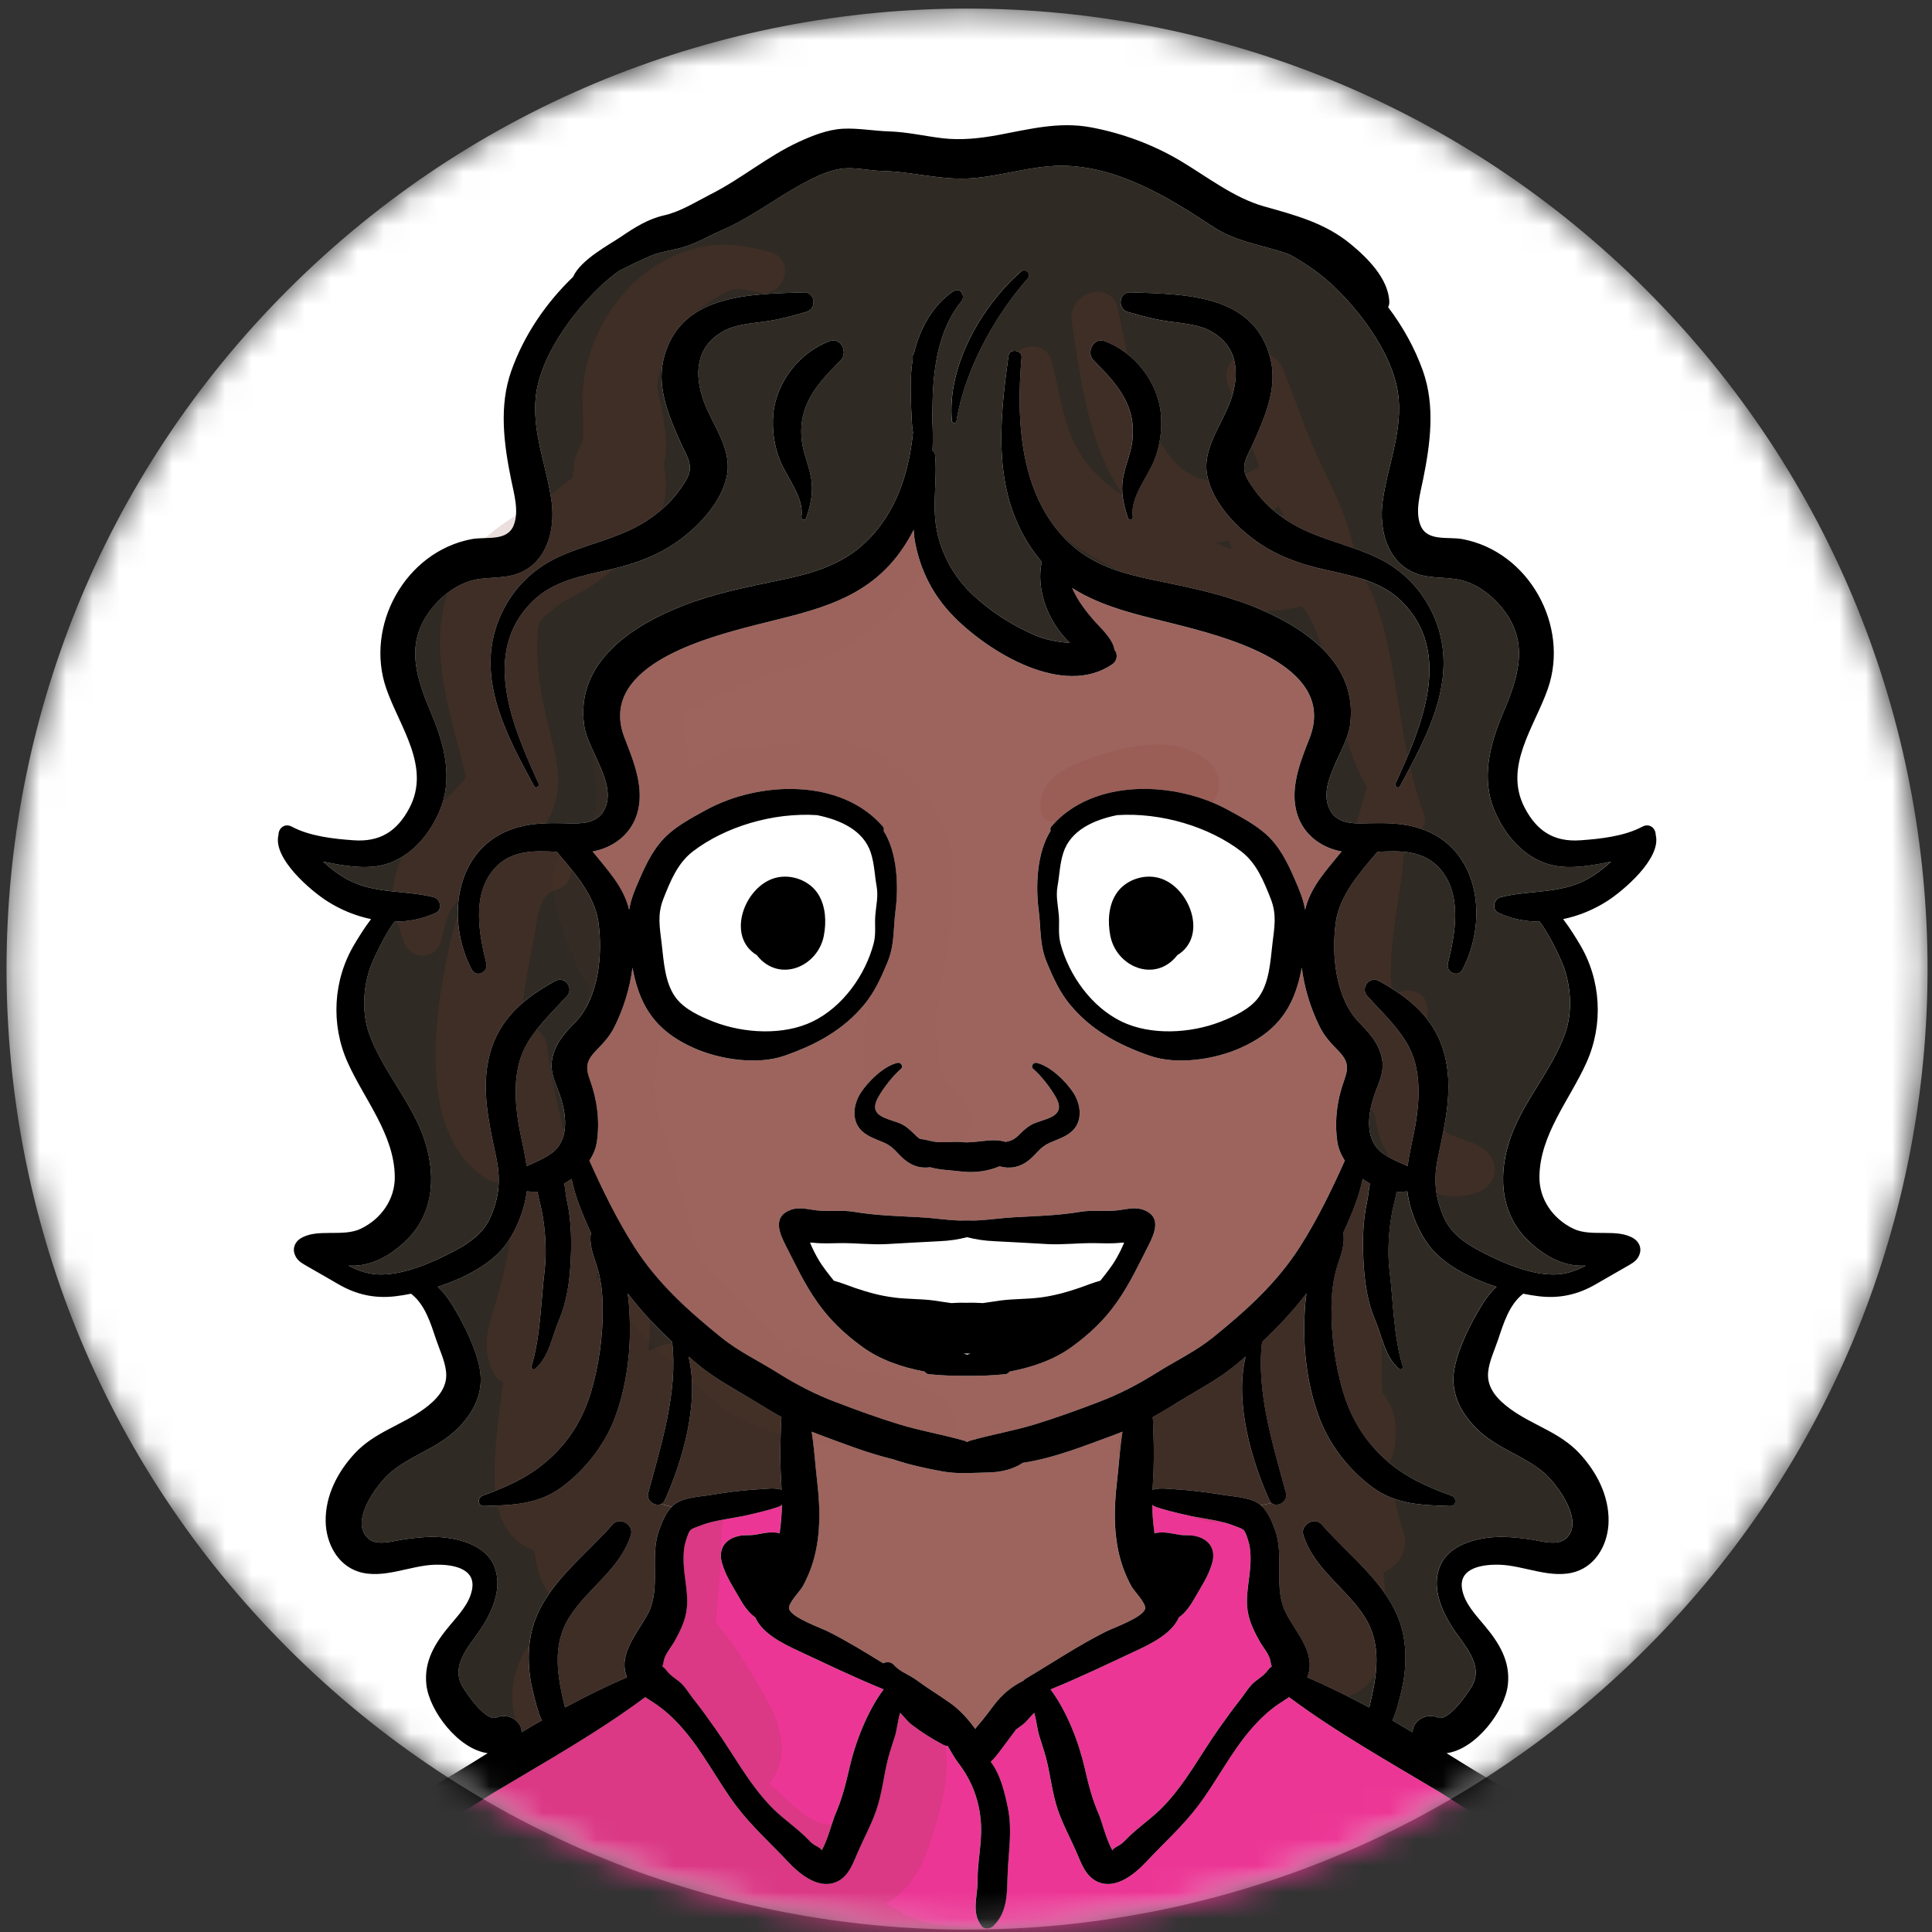 <svg width="73" height="73" viewBox="0 0 73 73" fill="none" xmlns="http://www.w3.org/2000/svg">
<rect x="0" y="0" width="73" height="73" fill="#333333" stroke="none"/>
<mask id="mask0_5610_41344" style="mask-type:luminance" maskUnits="userSpaceOnUse" x="0" y="0" width="73" height="73">
<path d="M72.83 36.619C72.83 16.575 56.581 0.327 36.537 0.327C16.494 0.327 0.245 16.575 0.245 36.619C0.245 56.663 16.494 72.911 36.537 72.911C56.581 72.911 72.83 56.663 72.83 36.619Z" fill="white"/>
</mask>
<g mask="url(#mask0_5610_41344)">
<path d="M62.202 62.28C76.375 48.106 76.375 25.127 62.202 10.954C48.029 -3.219 25.05 -3.219 10.877 10.954C-3.297 25.127 -3.297 48.106 10.877 62.28C25.05 76.453 48.029 76.453 62.202 62.28Z" fill="white"/>
</g>
<mask id="mask1_5610_41344" style="mask-type:luminance" maskUnits="userSpaceOnUse" x="0" y="0" width="73" height="73">
<path d="M62.199 62.28C76.372 48.106 76.372 25.127 62.199 10.954C48.026 -3.219 25.047 -3.219 10.874 10.954C-3.299 25.127 -3.299 48.106 10.874 62.28C25.047 76.453 48.026 76.453 62.199 62.28Z" fill="white"/>
</mask>
<g mask="url(#mask1_5610_41344)">
<path d="M60.874 32.555C60.602 32.802 60.312 33.031 59.977 33.216C58.949 33.784 57.807 33.621 56.692 33.9C56.435 33.964 56.357 34.373 56.615 34.492C57.108 34.722 57.639 34.825 58.174 34.823C58.558 35.333 58.91 36.121 59.009 36.349C59.353 37.143 59.431 38.195 59.148 39.014C58.666 40.397 57.605 41.532 57.095 42.923C56.61 44.247 56.637 45.753 57.673 46.809C58.133 47.277 58.718 47.669 59.368 47.79C59.553 47.824 59.733 47.828 59.913 47.821C59.9 47.829 59.891 47.833 59.888 47.836C59.493 48.042 59.096 48.164 58.645 48.157C57.823 48.142 56.909 47.77 56.187 47.406C55.501 47.061 54.845 46.69 54.536 45.958C54.213 45.199 54.163 44.544 54.331 43.739C54.603 42.445 54.927 41.122 54.569 39.804C54.209 38.481 53.257 37.696 52.108 37.067C51.736 36.864 51.387 37.336 51.665 37.641C52.231 38.262 52.961 38.937 53.309 39.71C53.676 40.529 53.637 41.541 53.497 42.407C53.408 42.956 53.257 43.504 53.187 44.058C52.848 43.914 52.503 43.765 52.231 43.565C51.599 43.1 51.672 42.227 51.871 41.552C52.047 40.953 52.367 40.528 52.191 39.883C52.048 39.357 51.726 39.016 51.359 38.639C50.452 37.709 50.303 36.056 50.473 34.842C50.612 33.834 51.37 32.976 52.045 32.186C52.909 32.137 53.788 32.119 54.41 32.828C55.263 33.803 54.986 35.279 54.705 36.411C54.627 36.734 55.092 36.948 55.254 36.642C56.296 34.668 55.863 31.834 53.414 31.233C52.886 31.104 52.348 31.092 51.807 31.104C51.229 31.116 50.522 31.184 50.23 30.563C49.773 29.586 50.876 28.366 51.009 27.404C51.342 25.026 49.206 23.637 47.262 22.879C46.081 22.416 44.828 22.171 43.59 21.916C42.425 21.675 41.306 21.355 40.416 20.526C38.529 18.762 38.388 15.914 38.599 13.503C38.624 13.22 38.145 13.158 38.107 13.436C37.752 15.988 37.475 18.678 39.092 20.888C39.18 21.007 39.269 21.12 39.362 21.227C39.131 22.287 39.61 23.523 40.43 24.296C39.98 24.254 39.531 24.186 39.09 23.994C38.258 23.633 37.453 23.122 36.789 22.507C36.083 21.854 35.584 20.989 35.396 20.038C35.206 19.082 35.426 18.113 35.328 17.168C35.32 17.105 35.283 17.056 35.236 17.022C35.252 16.623 35.246 16.221 35.225 15.818C35.231 15.601 35.233 15.386 35.237 15.175C35.265 13.886 35.469 12.424 36.327 11.383C36.49 11.184 36.28 10.838 36.031 11C35.257 11.5 34.748 12.428 34.535 13.342C34.498 13.382 34.476 13.436 34.482 13.503C34.484 13.528 34.485 13.553 34.488 13.58C34.469 13.686 34.454 13.79 34.444 13.894C34.376 14.584 34.42 15.273 34.454 15.964C34.46 16.087 34.475 16.213 34.496 16.34C34.338 17.91 33.839 19.428 32.664 20.526C31.776 21.355 30.657 21.674 29.491 21.916C28.253 22.171 27 22.416 25.818 22.879C23.874 23.637 21.739 25.027 22.072 27.404C22.205 28.366 23.308 29.586 22.851 30.563C22.559 31.184 21.852 31.116 21.274 31.104C20.733 31.092 20.195 31.104 19.667 31.233C17.218 31.833 16.785 34.667 17.827 36.642C17.989 36.948 18.454 36.734 18.375 36.411C18.095 35.279 17.818 33.803 18.671 32.828C19.292 32.119 20.172 32.137 21.036 32.186C21.711 32.977 22.468 33.834 22.608 34.842C22.777 36.056 22.629 37.709 21.722 38.639C21.355 39.017 21.032 39.357 20.89 39.883C20.715 40.528 21.034 40.953 21.209 41.552C21.408 42.227 21.481 43.099 20.85 43.565C20.578 43.765 20.233 43.914 19.894 44.058C19.824 43.504 19.673 42.955 19.584 42.407C19.444 41.54 19.405 40.529 19.772 39.71C20.12 38.937 20.85 38.262 21.416 37.641C21.694 37.336 21.345 36.864 20.973 37.067C19.824 37.696 18.871 38.481 18.512 39.804C18.154 41.122 18.478 42.444 18.75 43.739C18.918 44.544 18.867 45.199 18.545 45.958C18.235 46.69 17.58 47.061 16.894 47.406C16.172 47.77 15.258 48.142 14.435 48.157C13.985 48.164 13.588 48.042 13.193 47.836C13.19 47.833 13.181 47.828 13.167 47.821C13.347 47.829 13.527 47.824 13.713 47.79C14.362 47.669 14.948 47.277 15.407 46.809C16.443 45.753 16.47 44.247 15.985 42.923C15.475 41.532 14.414 40.397 13.932 39.014C13.648 38.195 13.727 37.143 14.071 36.349C14.17 36.12 14.523 35.333 14.906 34.823C15.442 34.825 15.972 34.722 16.466 34.492C16.723 34.373 16.645 33.964 16.388 33.9C15.274 33.621 14.13 33.784 13.104 33.216C12.768 33.031 12.478 32.801 12.206 32.555C12.816 32.677 13.457 32.802 14.074 32.749C15.275 32.645 16.145 31.715 16.601 30.657C17.128 29.434 16.799 28.15 16.303 26.979C15.757 25.681 15.294 24.396 16.204 23.132C16.568 22.625 17.096 22.176 17.69 21.973C18.304 21.764 18.967 21.895 19.564 21.674C20.673 21.264 20.982 20.008 20.84 18.953C20.639 17.456 19.959 16.059 20.325 14.518C20.64 13.191 21.67 11.799 22.633 10.866C22.87 10.639 23.121 10.431 23.383 10.237C23.79 10.039 24.2 9.826 24.612 9.656C25.055 9.475 25.522 9.451 25.963 9.294C26.409 9.136 26.834 8.891 27.268 8.702C28.342 8.238 29.26 7.524 30.281 6.963C30.735 6.714 31.23 6.465 31.748 6.381C32.252 6.298 32.824 6.449 33.337 6.459C34.474 6.482 35.563 6.82 36.706 6.736C37.852 6.653 38.949 6.266 40.089 6.261C42.184 6.257 44.131 7.442 45.833 8.57C46.716 9.155 47.752 9.261 48.717 9.615C49.345 9.958 49.932 10.368 50.448 10.866C51.411 11.799 52.441 13.191 52.756 14.518C53.122 16.059 52.443 17.456 52.242 18.953C52.099 20.008 52.408 21.264 53.517 21.674C54.114 21.895 54.777 21.763 55.391 21.973C55.986 22.176 56.514 22.625 56.877 23.132C57.787 24.396 57.325 25.681 56.778 26.979C56.283 28.15 55.953 29.434 56.48 30.657C56.937 31.715 57.806 32.645 59.007 32.749C59.623 32.802 60.265 32.677 60.874 32.555ZM52.899 29.703C54 27.676 55.201 25.451 54.122 23.165C53.681 22.232 52.963 21.512 52.031 21.071C50.996 20.581 49.853 20.384 48.857 19.807C48.281 19.473 47.765 19.033 47.382 18.485C47.252 18.301 47.072 18.05 47.028 17.828C46.952 17.456 47.171 17.153 47.316 16.826C47.759 15.833 48.272 14.713 48.013 13.603C47.429 11.098 44.764 11.118 42.707 11.047C42.275 11.03 42.206 11.673 42.608 11.786C43.173 11.944 43.66 12.085 44.245 12.159C44.752 12.224 45.343 12.273 45.791 12.538C46.794 13.13 46.849 14.148 46.496 15.142C46.167 16.061 45.406 16.959 45.616 17.985C45.81 18.938 46.591 19.793 47.344 20.362C48.174 20.987 49.117 21.319 50.12 21.541C51.131 21.765 52.192 21.966 52.956 22.721C54.936 24.677 53.692 27.485 52.729 29.605C52.678 29.718 52.838 29.816 52.899 29.703ZM43.612 17.386C43.826 16.85 43.911 16.248 43.864 15.673C43.76 14.442 42.876 13.318 41.732 12.889C41.313 12.731 41.026 13.323 41.312 13.611C42.211 14.516 42.941 15.313 42.781 16.663C42.718 17.201 42.459 17.692 42.407 18.233C42.362 18.712 42.471 19.124 42.616 19.573C42.655 19.691 42.814 19.64 42.798 19.524C42.695 18.794 43.353 18.034 43.612 17.386ZM38.829 10.527C38.987 10.348 38.747 10.108 38.567 10.267C37.074 11.588 35.778 13.838 35.963 15.897C35.971 15.988 36.118 16.025 36.134 15.921C36.439 14.017 37.558 11.963 38.829 10.527ZM31.766 13.611C32.052 13.322 31.765 12.731 31.346 12.889C30.202 13.318 29.318 14.442 29.215 15.673C29.167 16.248 29.252 16.85 29.466 17.386C29.725 18.034 30.383 18.794 30.28 19.524C30.264 19.64 30.423 19.692 30.462 19.573C30.607 19.124 30.716 18.712 30.671 18.233C30.619 17.692 30.36 17.201 30.296 16.663C30.137 15.313 30.867 14.516 31.766 13.611ZM30.47 11.786C30.872 11.673 30.803 11.03 30.371 11.047C28.314 11.118 25.649 11.098 25.065 13.603C24.806 14.713 25.319 15.832 25.762 16.826C25.907 17.153 26.126 17.456 26.05 17.828C26.006 18.051 25.826 18.302 25.696 18.485C25.313 19.033 24.797 19.473 24.221 19.807C23.225 20.384 22.082 20.58 21.048 21.071C20.116 21.512 19.398 22.232 18.956 23.165C17.878 25.451 19.078 27.676 20.18 29.703C20.241 29.816 20.4 29.718 20.349 29.605C19.386 27.484 18.142 24.677 20.122 22.72C20.886 21.965 21.947 21.765 22.958 21.54C23.961 21.319 24.905 20.987 25.734 20.361C26.488 19.792 27.268 18.937 27.463 17.985C27.672 16.958 26.912 16.06 26.583 15.142C26.229 14.147 26.284 13.13 27.288 12.538C27.737 12.273 28.326 12.224 28.833 12.158C29.418 12.085 29.905 11.945 30.47 11.786Z" fill="#2F2A23"/>
<path d="M58.323 55.636C58.834 56.069 59.918 57.527 59.139 58.153C58.795 58.427 58.174 58.21 57.773 58.157C57.271 58.089 56.77 58.039 56.264 58.096C55.569 58.175 54.724 58.447 54.42 59.144C54.087 59.908 54.418 60.752 54.824 61.413C55.248 62.102 56.108 62.885 55.599 63.735C55.431 64.016 54.717 65.064 54.313 64.893C53.861 64.7 53.364 65.045 53.371 65.452C53.12 65.302 52.867 65.153 52.613 65.007C52.766 64.657 52.858 64.264 52.938 63.943C53.148 63.097 53.179 62.136 52.894 61.304C52.378 59.801 50.948 58.763 49.936 57.601C49.662 57.288 49.12 57.621 49.244 58.004C49.654 59.294 50.858 59.992 51.557 61.09C52.246 62.17 52.013 63.358 51.733 64.517C50.966 64.104 50.186 63.718 49.39 63.376C49.753 62.497 48.975 61.696 48.595 60.965C48.093 60 48.543 58.828 48.175 57.811C48.056 57.489 47.907 57.11 47.638 56.878L48.037 56.792C48.255 56.979 48.674 56.734 48.588 56.416C48.109 54.63 47.454 52.596 47.684 50.701C48.298 50.127 48.855 49.531 49.361 48.868C49.298 49.313 49.279 49.768 49.278 50.212C49.272 51.386 49.469 52.653 49.915 53.742C50.309 54.701 51.033 55.594 51.87 56.205C52.764 56.858 53.731 56.87 54.795 56.906C55.033 56.913 55.047 56.587 54.848 56.516C53.833 56.146 52.986 55.765 52.197 55.007C51.49 54.33 51.019 53.517 50.743 52.58C50.441 51.553 50.297 50.475 50.306 49.405C50.31 48.869 50.365 48.355 50.526 47.84C50.646 47.452 50.794 47.112 50.767 46.699C50.764 46.66 50.755 46.627 50.744 46.596C50.924 46.214 51.087 45.823 51.233 45.428C51.339 45.141 51.419 44.845 51.482 44.545C51.572 44.611 51.666 44.67 51.758 44.723C51.715 44.947 51.699 45.185 51.655 45.379C51.476 46.187 51.474 47.044 51.529 47.871C51.573 48.545 51.688 49.249 51.954 49.87C52.232 50.518 52.309 51.223 52.849 51.717C52.912 51.776 53.027 51.719 52.999 51.629C52.648 50.481 52.645 49.191 52.501 48.014C52.414 47.305 52.469 46.444 52.609 45.75C52.653 45.526 52.725 45.277 52.772 45.029C52.905 45.035 53.036 45.031 53.172 45.017C53.255 45.68 53.533 46.392 53.895 46.931C54.425 47.722 55.486 48.282 56.541 48.621C56.322 48.822 56.134 49.071 55.972 49.336C55.559 50.014 55.096 50.932 54.953 51.71C54.783 52.615 55.18 53.385 55.816 54.008C56.551 54.725 57.554 54.987 58.323 55.636Z" fill="#2F2A23"/>
<path d="M56.897 69.245C57.114 69.552 56.731 69.785 56.498 70.043C56.092 70.493 55.619 70.869 55.168 71.273C54.252 72.094 53.209 72.752 52.09 73.242C50.886 73.77 49.7 74.289 48.413 74.57C47.195 74.834 46.028 75.231 44.785 75.391C43.517 75.555 42.261 75.681 41.001 75.883C40.992 75.885 40.984 75.888 40.975 75.891C40.859 75.899 40.745 75.906 40.631 75.912C39.259 75.998 37.917 75.96 36.536 75.915C35.124 75.868 33.708 75.964 32.294 75.98C32.242 75.934 32.172 75.898 32.077 75.883C30.817 75.681 29.561 75.555 28.293 75.391C27.05 75.231 25.882 74.834 24.665 74.57C23.378 74.289 22.192 73.77 20.988 73.242C19.869 72.752 18.825 72.094 17.91 71.273C17.458 70.869 16.986 70.493 16.58 70.043C16.347 69.785 15.963 69.552 16.18 69.245C16.372 68.974 16.854 68.818 17.141 68.662C17.664 68.377 18.153 68.033 18.664 67.727C20.58 66.579 22.585 65.46 24.376 64.126C24.477 64.194 24.579 64.26 24.678 64.322C25.091 64.585 25.46 64.932 25.788 65.308C26.571 66.204 27.091 67.27 27.802 68.215C28.393 69.003 29.106 69.634 29.774 70.348C30.219 70.821 30.935 71.412 31.62 71.099C32.063 70.897 32.227 70.406 32.408 69.989C32.637 69.455 32.922 68.944 33.109 68.395C33.332 67.747 33.389 67.077 33.559 66.42C33.635 66.133 33.736 65.854 33.821 65.57C33.892 65.326 33.922 64.996 34.008 64.715C34.156 64.867 34.3 65.055 34.435 65.158C34.815 65.451 35.22 65.703 35.644 65.928C35.7 65.958 35.755 65.97 35.807 65.971C35.895 66.119 35.973 66.27 36.07 66.414C36.112 66.485 36.161 66.555 36.21 66.617C36.725 67.291 37.022 68.068 37.064 68.941C37.1 69.651 36.928 70.347 36.935 71.054C36.941 71.666 36.684 72.261 37.091 72.776C37.195 72.909 37.416 72.879 37.524 72.776C38.112 72.221 38.038 71.431 38.075 70.698C38.115 69.896 38.244 69.127 38.083 68.326C37.969 67.764 37.805 67.054 37.432 66.57C37.587 66.418 37.729 66.236 37.851 66.069C38.022 65.834 38.206 65.592 38.389 65.347C38.476 65.286 38.562 65.223 38.645 65.158C38.78 65.055 38.924 64.867 39.072 64.715C39.158 64.996 39.188 65.326 39.259 65.57C39.344 65.853 39.445 66.133 39.521 66.42C39.691 67.077 39.748 67.747 39.971 68.395C40.158 68.944 40.443 69.455 40.672 69.989C40.853 70.406 41.017 70.897 41.46 71.099C42.145 71.413 42.861 70.821 43.306 70.348C43.973 69.635 44.686 69.003 45.278 68.215C45.989 67.27 46.509 66.204 47.292 65.308C47.621 64.932 47.989 64.585 48.402 64.322C48.501 64.26 48.603 64.194 48.704 64.126C50.495 65.46 52.5 66.58 54.416 67.727C54.927 68.033 55.416 68.377 55.939 68.662C56.224 68.818 56.706 68.974 56.897 69.245Z" fill="#EC3695"/>
<path d="M50.509 39.645C50.909 40.054 50.985 40.274 50.789 40.813C50.518 41.56 50.413 42.358 50.53 43.151C50.569 43.403 50.67 43.639 50.811 43.854C50.313 44.971 49.762 46.098 49.109 47.12C48.234 48.49 47.096 49.508 45.834 50.532C45.186 51.058 44.438 51.41 43.734 51.852C43.004 52.308 42.311 52.675 41.504 52.98C40.709 53.281 39.91 53.575 39.095 53.824C38.289 54.069 37.462 54.209 36.656 54.436C36.613 54.448 36.574 54.468 36.54 54.491C36.506 54.468 36.467 54.448 36.424 54.436C35.618 54.209 34.79 54.069 33.985 53.824C33.17 53.575 32.37 53.281 31.575 52.98C30.768 52.675 30.075 52.308 29.346 51.852C28.641 51.41 27.894 51.058 27.246 50.532C25.984 49.508 24.846 48.49 23.97 47.12C23.318 46.098 22.766 44.971 22.268 43.854C22.41 43.639 22.511 43.403 22.549 43.151C22.667 42.358 22.561 41.56 22.29 40.813C22.094 40.274 22.17 40.054 22.57 39.645C22.833 39.376 23.05 39.134 23.219 38.792C23.559 38.104 23.797 37.34 23.895 36.563C23.922 36.71 23.953 36.856 23.989 36.997C24.316 38.291 24.991 39.051 26.207 39.597C27.189 40.037 28.611 40.249 29.633 39.894C30.817 39.481 31.848 38.936 32.664 37.946C33.044 37.484 33.297 36.924 33.525 36.375C33.808 35.693 33.742 35.124 33.834 34.415C33.952 33.509 33.914 32.23 33.384 31.395C33.403 31.342 33.399 31.28 33.356 31.23C31.761 29.387 28.656 29.513 26.657 30.616C26.177 30.88 25.674 31.145 25.262 31.509C24.737 31.971 24.435 32.592 24.16 33.222C23.983 33.625 23.835 33.98 23.769 34.381C23.756 34.333 23.746 34.285 23.732 34.238C23.506 33.469 22.974 32.897 22.485 32.289C22.452 32.249 22.421 32.212 22.388 32.175C23.148 32.034 23.811 31.558 24.062 30.779C24.372 29.812 23.944 28.776 23.598 27.886C22.581 25.267 26.407 24.18 28.235 23.697C30.414 23.122 32.566 22.834 33.987 20.891C34.193 20.608 34.369 20.317 34.519 20.018C34.529 20.192 34.548 20.365 34.583 20.537C34.792 21.595 35.264 22.508 36.017 23.279C37.34 24.635 40.181 26.386 42.035 25.093C42.211 24.971 42.245 24.704 42.107 24.561C42.065 24.14 41.515 23.666 41.278 23.383C40.988 23.043 40.722 22.685 40.534 22.276C40.526 22.258 40.52 22.238 40.511 22.219C41.775 23.026 43.303 23.289 44.843 23.697C46.671 24.18 50.497 25.266 49.48 27.885C49.134 28.776 48.706 29.812 49.017 30.779C49.268 31.558 49.931 32.033 50.69 32.174C50.657 32.212 50.627 32.249 50.593 32.289C50.104 32.897 49.572 33.469 49.346 34.237C49.333 34.285 49.323 34.332 49.309 34.38C49.244 33.98 49.095 33.625 48.918 33.222C48.643 32.592 48.342 31.971 47.817 31.508C47.404 31.144 46.901 30.88 46.421 30.615C44.422 29.512 41.318 29.386 39.723 31.229C39.68 31.28 39.675 31.342 39.695 31.394C39.164 32.229 39.127 33.509 39.244 34.414C39.337 35.123 39.27 35.693 39.554 36.375C39.781 36.923 40.034 37.483 40.415 37.945C41.231 38.935 42.262 39.481 43.445 39.894C44.468 40.249 45.89 40.037 46.871 39.596C48.088 39.051 48.763 38.29 49.09 36.997C49.126 36.855 49.157 36.71 49.184 36.563C49.282 37.34 49.52 38.104 49.86 38.792C50.03 39.134 50.247 39.376 50.509 39.645ZM43.383 47.08C43.623 46.608 43.908 45.976 43.206 45.714C42.893 45.596 42.554 45.692 42.235 45.732C41.76 45.789 41.276 45.709 40.802 45.789C39.985 45.928 39.169 45.948 38.337 45.993C37.856 46.018 37.378 46.092 36.898 46.115C36.849 46.118 36.801 46.118 36.756 46.118C36.685 46.115 36.613 46.113 36.539 46.115C36.465 46.113 36.394 46.115 36.322 46.118C36.278 46.118 36.23 46.118 36.181 46.115C35.7 46.092 35.222 46.018 34.742 45.993C33.91 45.948 33.094 45.928 32.276 45.789C31.802 45.709 31.319 45.789 30.843 45.732C30.524 45.692 30.185 45.597 29.873 45.714C29.17 45.977 29.455 46.608 29.696 47.08C30.072 47.818 30.392 48.508 30.874 49.196C31.355 49.882 31.918 50.41 32.592 50.899C33.248 51.374 34.071 51.665 34.935 51.824C34.971 51.876 35.023 51.916 35.087 51.922C35.541 51.969 36.035 51.993 36.539 51.983C37.043 51.993 37.536 51.969 37.991 51.922C38.054 51.916 38.107 51.876 38.142 51.824C39.006 51.665 39.829 51.374 40.485 50.899C41.16 50.41 41.723 49.882 42.203 49.196C42.687 48.508 43.007 47.818 43.383 47.08ZM40.517 42.732C40.92 42.348 40.84 41.733 40.565 41.302C40.288 40.869 39.686 40.275 39.167 40.16C39.047 40.133 38.929 40.291 39.037 40.385C39.343 40.649 39.704 41.113 39.898 41.464C40.272 42.13 39.665 42.236 39.155 42.415C38.839 42.526 38.669 42.725 38.433 42.945C38.294 43.073 38.149 43.122 37.996 43.146C37.481 42.981 36.884 43.209 36.35 43.155C35.999 43.119 35.639 43.193 35.29 43.135C35.088 43.101 34.935 43.047 34.765 43.036C34.725 43.011 34.686 42.981 34.646 42.945C34.41 42.725 34.241 42.526 33.924 42.415C33.414 42.236 32.808 42.13 33.181 41.464C33.376 41.113 33.737 40.649 34.043 40.385C34.151 40.291 34.033 40.133 33.913 40.16C33.394 40.275 32.792 40.869 32.516 41.302C32.241 41.733 32.16 42.348 32.563 42.732C32.798 42.953 33.135 43.055 33.425 43.184C33.782 43.342 33.904 43.596 34.196 43.832C34.495 44.074 34.822 44.153 35.144 44.104C35.504 44.208 35.896 44.212 36.338 44.266C36.803 44.321 37.321 44.26 37.769 44.068C38.144 44.176 38.533 44.116 38.884 43.832C39.177 43.596 39.299 43.342 39.656 43.184C39.945 43.055 40.282 42.953 40.517 42.732Z" fill="#9D645E"/>
<path d="M48.011 33.957C48.249 34.562 48.15 35.029 48.076 35.664C47.999 36.317 47.962 37.115 47.562 37.674C47.235 38.13 46.615 38.411 46.107 38.609C44.982 39.046 43.477 39.135 42.371 38.596C41.235 38.043 40.383 36.844 40.068 35.648C39.971 35.281 40.035 34.952 40.006 34.584C39.974 34.197 39.887 33.877 39.955 33.487C40.032 33.058 40.038 32.649 40.173 32.225C40.447 31.367 41.332 30.975 42.211 30.798C43.878 30.691 45.681 31.239 46.896 32.168C47.479 32.615 47.749 33.295 48.011 33.957ZM44.478 36.093C45.664 35.379 44.944 33.489 43.786 33.172C43.189 33.008 42.484 33.264 42.157 33.795C41.875 34.249 41.851 34.839 41.949 35.354C42.178 36.533 43.629 37.145 44.461 36.116C44.467 36.109 44.472 36.1 44.478 36.093Z" fill="white"/>
<path d="M48.037 56.791L47.638 56.877C47.601 56.843 47.56 56.814 47.516 56.787C47.154 56.565 46.584 56.548 46.171 56.478C45.589 56.38 45.005 56.307 44.415 56.273C44.109 56.255 43.817 56.205 43.547 56.291C43.548 56.237 43.551 56.185 43.556 56.132C43.602 55.452 43.605 54.743 43.577 54.063C43.569 53.889 43.569 53.714 43.553 53.546C43.878 53.366 44.199 53.173 44.53 52.968C45.267 52.508 46.026 52.123 46.7 51.566C46.823 51.463 46.943 51.363 47.064 51.26C46.636 53.005 47.303 55.225 47.959 56.682C47.979 56.727 48.005 56.763 48.037 56.791Z" fill="#2F2A23"/>
<path d="M47.999 62.76C48.063 63.145 48.114 62.821 47.879 63.138C47.72 63.353 47.465 63.466 47.283 63.663C47.136 63.82 47.022 64.016 46.888 64.186C46.599 64.55 46.331 64.923 46.062 65.304C45.363 66.287 44.812 67.358 43.97 68.239C43.567 68.664 43.08 68.988 42.658 69.391C42.57 69.475 42.491 69.567 42.399 69.646C42.273 69.756 42.045 69.825 42.037 69.921C41.819 69.583 41.617 68.781 41.515 68.55C41.267 67.987 41.121 67.409 40.985 66.808C40.761 65.827 40.304 64.65 39.691 63.834C40.791 63.389 41.846 62.876 42.931 62.37C43.562 62.079 44.288 61.699 44.54 61.116C44.791 60.939 44.975 60.676 45.14 60.383C45.394 59.933 45.659 59.562 45.801 59.054C45.957 58.503 45.651 58.123 45.113 58.029C44.935 57.998 44.752 58.022 44.576 57.995C44.266 57.946 44.031 57.873 43.71 57.917C43.68 57.92 43.65 57.931 43.622 57.943C43.569 57.565 43.54 57.214 43.534 56.852C43.536 56.85 43.538 56.849 43.54 56.847C43.455 56.945 44.888 57.263 45.034 57.292C45.554 57.396 46.147 57.454 46.64 57.655C47.001 57.8 47.012 57.733 47.162 58.215C47.246 58.481 47.257 58.75 47.248 59.027C47.232 59.596 47.073 60.158 47.122 60.729C47.162 61.204 47.367 61.62 47.597 62.029C47.715 62.235 47.96 62.521 47.999 62.76Z" fill="#EC3695"/>
<path d="M42.75 59.942C42.849 60.12 43.312 60.58 43.266 60.786C43.191 61.115 42.062 61.512 41.786 61.65C40.749 62.17 39.758 62.834 38.759 63.427C38.721 63.45 38.692 63.476 38.668 63.506C38.231 63.721 37.877 64.007 37.564 64.418C37.365 64.678 37.179 64.937 36.962 65.182C36.931 65.218 36.891 65.27 36.85 65.328C36.586 64.976 36.314 64.646 35.914 64.361C35.492 64.057 35.046 63.793 34.628 63.483C34.364 63.285 33.985 63.159 33.775 62.911C33.672 62.788 33.502 62.782 33.368 62.847C32.686 62.427 31.999 62.005 31.29 61.649C31.015 61.511 29.885 61.114 29.811 60.786C29.765 60.579 30.227 60.12 30.326 59.942C30.456 59.707 30.567 59.456 30.656 59.201C31.011 58.186 31 57.055 30.876 56.002C30.803 55.388 30.766 54.73 30.665 54.096C30.762 54.134 30.858 54.173 30.958 54.21C31.826 54.528 32.78 54.91 33.749 55.141C34.328 55.343 35.008 55.487 35.609 55.597C36.176 55.702 36.795 55.649 37.37 55.635C37.814 55.625 38.273 55.522 38.641 55.273C39.844 55.094 41.045 54.602 42.117 54.21C42.216 54.172 42.313 54.134 42.41 54.095C42.309 54.73 42.271 55.387 42.199 56.002C42.075 57.054 42.063 58.186 42.419 59.201C42.509 59.456 42.621 59.707 42.75 59.942Z" fill="#9D645E"/>
<path d="M42.354 46.956C42.388 46.954 42.43 46.952 42.474 46.95C42.376 47.195 42.233 47.455 42.174 47.56C42.005 47.855 41.785 48.123 41.574 48.391C41.297 48.463 41.021 48.581 40.779 48.663C40.272 48.834 39.827 48.957 39.303 49.026C38.802 49.091 38.304 49.074 37.806 49.138C37.622 49.164 37.378 49.205 37.135 49.237C36.934 49.224 36.735 49.218 36.539 49.225C36.343 49.218 36.144 49.223 35.943 49.237C35.7 49.205 35.456 49.164 35.271 49.138C34.773 49.073 34.276 49.091 33.775 49.026C33.25 48.958 32.806 48.834 32.299 48.663C32.057 48.581 31.78 48.464 31.504 48.391C31.293 48.123 31.073 47.855 30.904 47.56C30.844 47.456 30.701 47.195 30.604 46.95C30.648 46.952 30.69 46.953 30.724 46.956C31.067 46.994 31.393 46.977 31.737 46.971C32.335 46.964 32.907 47.038 33.512 47.007C34.168 46.973 34.825 46.929 35.48 46.9C35.884 46.882 36.208 46.833 36.539 46.747C36.871 46.833 37.195 46.882 37.599 46.9C38.255 46.929 38.911 46.972 39.567 47.007C40.172 47.038 40.745 46.964 41.342 46.971C41.685 46.977 42.01 46.993 42.354 46.956Z" fill="white"/>
<path d="M33.122 33.487C33.191 33.877 33.103 34.198 33.072 34.584C33.042 34.953 33.106 35.281 33.009 35.648C32.694 36.845 31.842 38.043 30.707 38.596C29.599 39.136 28.096 39.046 26.97 38.609C26.462 38.411 25.842 38.131 25.515 37.674C25.116 37.115 25.078 36.317 25.001 35.665C24.927 35.029 24.828 34.562 25.066 33.957C25.328 33.296 25.598 32.615 26.181 32.169C27.395 31.241 29.198 30.692 30.866 30.799C31.744 30.976 32.63 31.369 32.903 32.226C33.039 32.649 33.045 33.058 33.122 33.487ZM31.128 35.354C31.226 34.84 31.202 34.25 30.919 33.795C30.593 33.264 29.888 33.008 29.291 33.172C28.132 33.489 27.413 35.379 28.599 36.093C28.605 36.1 28.61 36.109 28.616 36.116C29.448 37.145 30.899 36.533 31.128 35.354Z" fill="white"/>
<path d="M33.385 63.833C32.773 64.649 32.315 65.826 32.092 66.807C31.955 67.407 31.81 67.985 31.562 68.549C31.459 68.779 31.257 69.582 31.04 69.919C31.031 69.824 30.804 69.754 30.677 69.644C30.585 69.566 30.506 69.473 30.419 69.39C29.996 68.987 29.509 68.663 29.106 68.238C28.265 67.356 27.713 66.286 27.015 65.302C26.746 64.922 26.478 64.549 26.188 64.184C26.055 64.015 25.94 63.819 25.793 63.661C25.611 63.465 25.356 63.352 25.197 63.136C24.962 62.819 25.013 63.143 25.077 62.758C25.115 62.519 25.361 62.234 25.478 62.026C25.708 61.617 25.913 61.201 25.953 60.725C26.002 60.155 25.843 59.593 25.827 59.024C25.818 58.747 25.829 58.479 25.913 58.212C26.063 57.73 26.074 57.797 26.435 57.651C26.928 57.451 27.521 57.392 28.041 57.289C28.187 57.261 29.62 56.942 29.535 56.844C29.537 56.846 29.538 56.847 29.541 56.848C29.535 57.211 29.506 57.562 29.454 57.939C29.426 57.927 29.396 57.917 29.366 57.914C29.045 57.87 28.81 57.942 28.499 57.992C28.324 58.019 28.141 57.994 27.963 58.026C27.425 58.119 27.119 58.5 27.275 59.051C27.418 59.558 27.682 59.93 27.936 60.38C28.101 60.673 28.285 60.936 28.536 61.113C28.787 61.696 29.514 62.076 30.144 62.367C31.23 62.874 32.286 63.387 33.385 63.833Z" fill="#EC3695"/>
<path d="M29.522 56.131C29.527 56.184 29.529 56.237 29.531 56.29C29.261 56.204 28.969 56.254 28.663 56.272C28.073 56.306 27.489 56.38 26.907 56.477C26.493 56.547 25.924 56.565 25.562 56.786C25.496 56.826 25.437 56.874 25.384 56.929L24.974 56.834C25.035 56.807 25.087 56.758 25.121 56.681C25.777 55.224 26.444 53.004 26.016 51.259C26.136 51.361 26.256 51.462 26.38 51.565C27.053 52.122 27.813 52.508 28.55 52.966C28.88 53.171 29.201 53.365 29.527 53.545C29.51 53.713 29.51 53.888 29.503 54.062C29.473 54.743 29.477 55.452 29.522 56.131Z" fill="#2F2A23"/>
<path d="M25.394 50.7C25.624 52.596 24.969 54.629 24.49 56.415C24.413 56.702 24.747 56.931 24.973 56.835L25.383 56.93C25.15 57.163 25.013 57.512 24.903 57.811C24.534 58.828 24.985 60.001 24.482 60.965C24.102 61.696 23.324 62.497 23.687 63.376C22.892 63.718 22.112 64.104 21.345 64.517C21.065 63.358 20.832 62.17 21.52 61.09C22.22 59.992 23.424 59.294 23.834 58.004C23.957 57.621 23.415 57.288 23.142 57.601C22.129 58.764 20.7 59.801 20.184 61.304C19.898 62.136 19.93 63.098 20.139 63.944C20.22 64.264 20.312 64.657 20.465 65.007C20.211 65.153 19.958 65.302 19.707 65.452C19.714 65.045 19.216 64.7 18.765 64.893C18.36 65.064 17.647 64.016 17.479 63.735C16.969 62.885 17.83 62.102 18.253 61.414C18.659 60.752 18.991 59.908 18.658 59.144C18.354 58.447 17.509 58.175 16.814 58.096C16.308 58.039 15.807 58.088 15.305 58.157C14.904 58.21 14.282 58.428 13.939 58.153C13.16 57.527 14.243 56.069 14.755 55.636C15.524 54.987 16.527 54.725 17.261 54.008C17.897 53.385 18.294 52.615 18.124 51.709C17.98 50.932 17.518 50.014 17.105 49.336C16.943 49.071 16.756 48.821 16.535 48.621C17.591 48.282 18.652 47.721 19.181 46.931C19.544 46.391 19.822 45.679 19.905 45.016C20.04 45.029 20.172 45.034 20.305 45.028C20.352 45.277 20.423 45.525 20.468 45.749C20.608 46.444 20.663 47.304 20.576 48.013C20.432 49.191 20.429 50.481 20.078 51.628C20.05 51.719 20.165 51.776 20.228 51.716C20.768 51.222 20.845 50.518 21.123 49.87C21.389 49.249 21.503 48.544 21.548 47.871C21.603 47.043 21.601 46.187 21.422 45.378C21.379 45.185 21.362 44.947 21.319 44.723C21.412 44.669 21.505 44.61 21.596 44.545C21.658 44.845 21.739 45.141 21.844 45.427C21.99 45.822 22.153 46.213 22.333 46.595C22.323 46.627 22.314 46.659 22.311 46.698C22.284 47.111 22.431 47.452 22.552 47.84C22.712 48.354 22.767 48.868 22.771 49.405C22.78 50.475 22.636 51.553 22.334 52.58C22.058 53.516 21.587 54.329 20.881 55.007C20.091 55.765 19.244 56.145 18.229 56.515C18.03 56.587 18.045 56.912 18.283 56.905C19.347 56.869 20.313 56.857 21.208 56.205C22.045 55.594 22.769 54.7 23.162 53.742C23.608 52.653 23.806 51.386 23.8 50.212C23.798 49.767 23.779 49.313 23.717 48.868C24.222 49.53 24.78 50.127 25.394 50.7Z" fill="#2F2A23"/>
<g opacity="0.17">
<path opacity="0.3" d="M33.151 36.349C32.81 37.266 32.68 38.209 32.658 39.185C32.635 40.143 32.593 41.101 33.105 41.952C33.589 42.754 34.371 43.277 35.275 43.47C36.22 43.672 37.046 42.704 36.544 41.82C36.273 41.343 35.771 40.95 35.534 40.481C35.408 40.231 35.453 39.728 35.438 39.443C35.417 39.06 35.403 38.676 35.419 38.292C35.456 37.445 35.756 36.491 35.796 35.586C35.908 35.287 35.977 34.972 35.982 34.634C35.994 33.797 36.086 32.833 35.913 32.011C35.606 30.547 34.276 28.864 32.879 28.32C31.997 27.977 31.091 27.846 30.166 28.053C29.406 28.224 28.622 28.092 27.857 28.281C27.212 28.44 26.643 28.762 26.058 29.057C26.031 28.755 25.998 28.456 25.965 28.168C25.926 27.834 25.881 27.495 25.9 27.159C25.902 27.123 25.909 27.056 25.915 27.002C25.934 26.983 25.956 26.96 25.984 26.931C25.96 26.946 25.942 26.958 25.928 26.967C25.927 26.974 25.927 26.981 25.927 26.989C25.923 26.994 25.919 26.997 25.915 27.001C25.916 26.991 25.918 26.982 25.919 26.973C25.891 26.991 25.891 26.991 25.919 26.973C25.926 26.916 25.932 26.889 25.928 26.967C25.94 26.959 25.955 26.95 25.975 26.936C26.152 26.806 26.358 26.711 26.553 26.61C27.465 26.137 28.344 25.707 29.327 25.394C30.443 25.039 31.522 24.842 32.481 24.123C33.354 23.47 34.335 22.646 34.792 21.628C35.012 21.14 35.047 19.642 34.106 19.919C33.929 19.971 33.85 20.052 33.746 20.152C33.805 20.084 33.611 20.201 33.442 20.278C32.975 20.494 32.552 20.841 32.102 21.096C31.259 21.576 30.472 21.852 29.513 21.977C28.159 22.154 26.936 22.456 25.699 23.045C24.824 23.461 23.899 23.832 23.228 24.558C22.316 25.546 22.19 26.892 22.351 28.168C22.456 29.01 22.684 30.228 22.399 30.957C22.372 31.023 22.342 31.088 22.31 31.153C22.104 31.3 21.789 31.548 21.783 31.549C21.228 32.025 20.895 32.653 20.89 33.398C20.885 34.052 21.129 34.695 21.343 35.301C21.56 35.917 21.741 36.533 22.135 37.06C22.182 37.123 22.233 37.179 22.287 37.229C22.227 37.523 22.169 37.817 22.102 38.111C21.84 39.268 21.414 40.416 21.445 41.621C21.478 42.895 21.938 44.189 22.3 45.4C22.651 46.573 22.796 47.83 23.286 48.955C23.779 50.085 24.641 50.827 25.535 51.632C26.437 52.445 27.15 53.272 28.296 53.764C29.431 54.252 30.565 54.542 31.796 54.658C32.959 54.767 34.239 54.842 35.393 54.648C36.35 54.487 36.229 53.275 35.632 52.818C34.789 52.172 33.583 52.023 32.572 51.805C31.614 51.598 30.732 51.367 29.868 50.894C29.042 50.442 28.518 49.636 27.834 49.002C27.212 48.425 26.541 47.913 26.311 47.066C26.027 46.025 25.77 44.993 25.444 43.963C25.162 43.069 24.723 42.044 24.718 41.101C24.713 40.047 25.03 39.024 25.022 37.961C25.018 37.342 24.936 36.748 24.822 36.141C24.724 35.622 24.512 35.212 24.322 34.748C24.332 34.538 24.33 34.324 24.294 34.136L24.295 34.099C24.362 34.056 24.417 34.02 24.439 34.005C24.788 33.752 25.068 33.488 25.299 33.119C25.582 32.67 25.804 32.125 25.936 31.616C25.992 31.403 26.031 31.183 26.058 30.96C26.152 30.968 26.245 30.974 26.337 30.974C26.93 30.973 27.485 30.789 28.068 30.738C28.647 30.687 29.225 30.826 29.803 30.834C30.177 30.839 30.533 30.738 30.901 30.725C31.191 30.715 31.368 30.742 31.687 30.823C32.556 31.045 33.365 31.946 33.426 32.868C33.468 33.521 33.414 34.197 33.439 34.855C33.448 35.097 33.44 35.329 33.439 35.556C33.34 35.823 33.247 36.09 33.151 36.349Z" fill="#884637"/>
<path opacity="0.3" d="M21.783 31.55C21.787 31.547 21.79 31.544 21.794 31.54C21.785 31.549 21.783 31.55 21.783 31.55Z" fill="#884637"/>
<path opacity="0.3" d="M25.918 26.975C25.921 26.973 25.925 26.971 25.929 26.968C25.925 26.971 25.921 26.972 25.918 26.975Z" fill="#884637"/>
</g>
<path opacity="0.17" d="M45.787 28.903C44.667 27.747 42.862 28.104 41.494 28.547C40.463 28.881 39.067 29.414 39.348 30.752C39.383 30.917 39.567 31.053 39.734 31.046C40.525 31.013 41.359 30.873 42.15 30.791C43.215 30.681 44.291 30.719 45.349 30.562C46.122 30.448 46.255 29.387 45.787 28.903Z" fill="#884637"/>
<path opacity="0.17" d="M43.895 73.29C43.269 73.282 42.651 73.336 42.032 73.395C41.435 73.346 40.838 73.279 40.234 73.178C38.943 72.963 37.665 72.891 36.362 72.81C35.791 72.775 35.215 72.721 34.669 72.536C34.24 72.391 33.855 72.145 33.462 71.921C33.514 71.892 33.564 71.863 33.615 71.832C34.49 71.296 34.92 70.393 35.204 69.447C35.553 68.279 35.871 67.3 35.737 66.058C35.65 65.254 35.11 64.559 34.238 64.559C33.475 64.559 32.676 65.246 32.739 66.058C32.687 66.527 32.69 66.887 32.492 67.319C32.393 67.537 32.284 67.749 32.188 67.968L32.019 68.37C31.935 68.573 31.92 68.608 31.971 68.475C31.939 68.54 31.689 68.922 31.888 68.694C31.724 68.881 31.878 68.726 31.72 68.8C31.442 68.931 31.284 68.98 30.999 68.881C30.269 68.626 29.693 67.918 29.112 67.437C29.096 67.424 29.078 67.411 29.061 67.397C29.083 67.37 29.106 67.343 29.128 67.314C29.912 66.242 29.43 64.965 28.821 63.94C28.303 63.067 27.737 62.081 27.053 61.331C27.085 60.656 27.149 59.985 27.21 59.313C27.259 58.768 27.19 57.877 27.328 57.461C27.338 57.43 27.339 57.399 27.335 57.369C27.549 57.16 27.732 56.909 27.881 56.637C28.323 56.658 28.79 56.594 29.197 56.463C30.395 56.076 31.131 54.331 30.005 53.402C29.211 52.747 28.214 52.127 27.2 52.173C27.19 52.132 27.181 52.09 27.168 52.048C26.777 50.791 25.466 50.479 24.506 51.05C24.531 50.717 24.549 50.383 24.552 50.047C24.561 49.099 23.74 48.293 22.799 48.293C22.71 48.293 22.625 48.301 22.541 48.313C22.568 48.145 22.594 47.976 22.621 47.808C22.737 47.089 23.099 46.311 22.829 45.59C22.661 45.139 22.18 44.933 21.788 45.043C21.471 43.209 20.909 41.418 20.681 39.563C20.612 39.005 20.128 38.721 19.69 38.738C19.708 38.461 19.732 38.186 19.76 37.915C19.846 37.086 20.021 36.262 20.179 35.443C20.298 34.822 20.321 33.774 21.059 33.597C21.757 33.429 21.79 32.3 21.059 32.152C20.648 32.069 20.263 31.976 19.86 32C20.228 31.667 20.553 31.299 20.772 30.863C21.386 29.641 20.986 28.526 20.691 27.295C20.451 26.297 20.275 25.32 20.303 24.292C20.306 24.211 20.335 23.756 20.314 23.852C20.336 23.72 20.368 23.583 20.413 23.456C20.429 23.439 20.447 23.419 20.472 23.395C20.631 23.239 20.917 23.02 21.13 22.847C21.319 22.694 21.756 22.501 22.116 22.286C22.684 21.945 23.154 21.532 23.645 21.096C24.505 20.332 25.177 19.469 25.169 18.255C25.168 18.067 25.138 17.866 25.104 17.681C25.096 17.64 25.094 17.583 25.094 17.535C25.114 17.44 25.134 17.343 25.135 17.337C25.151 17.201 25.164 17.086 25.168 16.953C25.18 16.437 25.093 15.895 24.999 15.389C24.948 15.111 24.831 14.84 24.839 14.561C24.847 14.309 24.952 14.026 25.023 13.786C25.162 13.315 25.358 12.873 25.645 12.472C25.961 12.029 26.364 11.696 26.821 11.408C27.061 11.257 27.314 11.077 27.584 10.983C27.955 10.853 28.302 10.975 28.676 11.049C29.666 11.246 30.092 9.793 29.097 9.521C27.805 9.166 26.759 9.092 25.503 9.651C24.437 10.125 23.589 10.886 22.976 11.879C22.278 13.008 21.928 14.223 22.021 15.537C22.038 15.776 22.035 16.016 22.028 16.255C22.026 16.334 22.017 16.613 22.049 16.535C21.962 16.838 21.764 17.113 21.703 17.436C21.709 17.405 21.645 17.955 21.643 17.889C21.644 17.921 21.643 17.976 21.645 18.013C21.594 18.055 21.479 18.152 21.571 18.094C21.499 18.139 21.07 18.495 20.875 18.65C20.495 18.952 20.002 19.189 19.554 19.446C18.477 20.064 17.421 21.055 16.976 22.231C16.101 24.539 17.061 27.081 17.602 29.333C17.605 29.344 17.607 29.353 17.609 29.363C17.476 29.549 17.306 29.726 17.089 29.943C16.532 30.498 15.942 31.012 15.536 31.695C15.223 32.221 14.963 32.808 14.867 33.413C14.745 34.177 15.007 34.886 15.26 35.596C15.499 36.265 16.426 36.297 16.653 35.596C16.793 35.168 16.842 34.679 17.094 34.297C17.233 34.088 17.432 33.907 17.643 33.739C17.177 34.667 16.947 35.818 16.768 36.793C16.332 39.176 15.979 43.01 18.37 44.533C18.68 44.73 19.013 44.734 19.299 44.616C19.333 45.113 19.352 45.61 19.332 46.109C19.292 47.136 19.035 48.172 18.747 49.154C18.452 50.159 18.151 50.876 18.645 51.882C18.719 52.033 18.855 52.147 19.015 52.218C18.845 53.47 18.662 54.691 18.689 55.957C18.712 57.008 18.994 58.092 20.054 58.535C20.1 58.554 20.145 58.57 20.19 58.586C20.279 59.484 20.583 60.308 21.357 60.816C21.357 60.891 21.36 60.966 21.362 61.041C20.523 61.444 19.883 62.062 19.546 62.999C19.217 63.909 19.282 65.039 19.913 65.796C19.825 65.858 19.737 65.921 19.648 65.983C19.148 66.333 18.654 66.687 18.168 67.057C17.787 67.347 17.362 67.559 17.024 67.908C16.989 67.945 16.956 67.982 16.925 68.02C16.076 68.473 15.28 68.942 15.162 70.064C15.083 70.81 15.429 71.531 16.086 71.915C16.568 72.197 17.188 72.244 17.717 72.399C18.869 72.739 20.008 73.146 21.154 73.509C22.35 73.888 23.429 74.573 24.637 74.93C25.918 75.308 27.28 75.396 28.604 75.524C29.814 75.642 30.971 75.884 32.165 76.092C32.782 76.199 33.4 76.214 34.02 76.285C34.642 76.356 35.256 76.517 35.873 76.627C38.775 77.143 41.911 77.197 44.581 75.808C45.798 75.17 45.184 73.307 43.895 73.29Z" fill="#884637"/>
<path opacity="0.17" d="M53.05 57.958C52.765 57.072 52.59 56.175 52.471 55.267C52.557 55.148 52.624 55.016 52.657 54.867C52.822 54.127 52.788 53.395 52.341 52.76C52.308 52.714 52.273 52.669 52.236 52.626C52.235 52.618 52.235 52.61 52.234 52.602C52.08 50.224 52.587 47.882 52.424 45.508C52.341 44.29 50.602 44.284 50.526 45.508C50.462 46.529 50.089 47.559 49.801 48.58C49.431 48.577 49.051 48.696 48.738 48.965C47.871 49.712 47.025 50.482 46.174 51.247C45.684 51.524 45.245 51.873 44.674 52.132C43.779 52.538 42.88 53.008 42.441 53.948C42.111 54.652 42.224 55.233 42.683 55.828C42.909 56.12 43.227 56.315 43.562 56.457C43.703 56.515 43.839 56.571 43.985 56.612C44.002 56.617 44.032 56.627 44.064 56.64C44.142 56.702 44.253 56.784 44.282 56.808C44.434 56.931 44.591 57.067 44.759 57.166C45.148 57.396 45.592 57.516 46.042 57.532C46.384 57.543 46.721 57.496 47.057 57.449C47.151 57.907 47.201 58.343 47.256 58.837C47.352 59.714 47.678 60.445 48.249 61.073C48.27 61.724 48.388 62.345 48.637 63.022C48.888 63.704 49.424 64.166 50.169 64.189C52.6 64.262 52.512 61.454 52.27 59.407C52.35 59.372 52.43 59.332 52.511 59.282C52.94 59.021 53.21 58.454 53.05 57.958Z" fill="#884637"/>
<path opacity="0.17" d="M56.24 43.582C55.798 43.08 55.178 43.105 54.654 42.786C54.4 42.361 54.155 41.938 53.928 41.512C53.705 40.433 53.897 39.312 53.946 38.226C53.983 37.409 53.111 37.233 52.609 37.622C52.59 37.456 52.574 37.288 52.565 37.118C52.463 35.258 53.09 33.362 53.066 31.506C53.459 31.632 53.991 31.229 53.821 30.788C52.962 28.555 52.886 26.07 52.293 23.76C52.106 23.032 51.853 22.349 51.474 21.73C51.458 21.545 51.377 21.36 51.245 21.221C51.066 19.927 50.532 18.814 49.968 17.647C49.398 16.468 48.986 15.225 48.512 14.007C48.009 12.715 45.903 13.277 46.413 14.585C46.805 15.595 47.163 16.617 47.58 17.617C47.12 17.902 46.639 18.144 46.082 18.173C45.272 18.215 44.619 17.81 44.154 17.174C43.014 15.614 42.632 13.526 42.242 11.677C41.997 10.516 40.328 11.034 40.495 12.159C40.812 14.288 41.139 16.887 42.443 18.729C41.735 18.267 41.112 17.698 40.698 16.934C40.146 15.915 40.028 14.748 39.738 13.644C39.541 12.895 38.451 12.918 38.243 13.644C37.842 15.043 37.82 16.609 38.395 17.959C39.024 19.434 40.222 20.474 41.614 21.222C42.906 21.916 44.42 22.535 45.851 22.864C46.611 23.039 47.403 23.139 48.183 23.074C48.527 23.045 48.864 22.984 49.2 22.907C49.711 23.574 49.925 24.396 50.162 25.203C50.504 26.366 50.715 27.563 51.147 28.701C51.288 29.071 51.462 29.411 51.657 29.735C51.633 29.779 51.612 29.826 51.598 29.88C50.945 32.379 49.76 35.017 50.153 37.644C50.393 39.252 51.115 40.755 51.959 42.167C51.978 42.32 52.002 42.474 52.035 42.627C52.386 44.25 54.136 45.719 55.855 45.043C56.479 44.797 56.703 44.107 56.24 43.582ZM46.445 20.711C46.273 20.644 46.101 20.573 45.93 20.502C46.102 20.485 46.275 20.457 46.448 20.415C46.466 20.527 46.504 20.641 46.564 20.754C46.525 20.739 46.484 20.726 46.445 20.711ZM48.082 19.364C48.154 19.279 48.223 19.19 48.291 19.1C48.364 19.227 48.439 19.353 48.516 19.479C48.369 19.448 48.222 19.416 48.082 19.364Z" fill="#884637"/>
<path d="M61.746 46.806C61.123 46.395 60.14 46.757 59.454 46.429C58.685 46.062 58.158 45.321 58.167 44.467C58.18 42.866 59.323 41.539 59.947 40.143C60.589 38.712 60.502 37.028 59.687 35.672C59.561 35.463 59.338 35.09 59.063 34.728C59.654 34.606 60.225 34.369 60.726 34.047C61.318 33.67 62.789 32.438 62.56 31.542C62.56 31.299 62.332 31.088 62.053 31.237C61.374 31.598 60.478 31.697 59.719 31.75C58.717 31.822 58.072 31.401 57.613 30.528C56.795 28.969 57.984 27.466 58.486 26.022C59.312 23.65 57.775 20.847 55.264 20.371C54.714 20.267 53.93 20.475 53.675 19.854C53.461 19.326 53.663 18.65 53.77 18.121C54.045 16.77 54.235 15.341 53.763 14.009C53.454 13.144 53.004 12.338 52.449 11.606C52.479 11.549 52.496 11.486 52.495 11.416C52.468 10.531 51.669 9.745 51.03 9.219C50.068 8.425 48.936 8.128 47.763 7.799C46.63 7.481 45.606 6.676 44.602 6.077C43.57 5.463 42.402 5.032 41.222 4.812C40.006 4.586 38.899 4.882 37.712 5.102C37.031 5.228 36.308 5.306 35.617 5.224C34.94 5.144 34.281 4.986 33.593 4.965C33.023 4.948 32.416 4.834 31.85 4.864C31.267 4.895 30.691 5.127 30.167 5.368C28.998 5.909 28.01 6.757 26.86 7.337C26.297 7.622 25.717 7.996 25.104 8.134C24.484 8.274 23.98 8.595 23.462 8.947C23.026 9.243 21.941 9.81 21.653 10.462C20.623 11.453 19.8 12.663 19.321 14.009C18.848 15.341 19.038 16.77 19.313 18.121C19.42 18.65 19.622 19.326 19.408 19.854C19.154 20.475 18.369 20.267 17.819 20.371C15.309 20.846 13.772 23.65 14.597 26.022C15.099 27.467 16.288 28.97 15.471 30.528C15.011 31.401 14.366 31.822 13.364 31.75C12.605 31.697 11.709 31.598 11.03 31.237C10.752 31.088 10.523 31.3 10.523 31.542C10.294 32.438 11.766 33.67 12.357 34.047C12.858 34.368 13.429 34.606 14.02 34.728C13.745 35.09 13.522 35.463 13.396 35.672C12.581 37.028 12.493 38.712 13.136 40.143C13.76 41.538 14.903 42.865 14.917 44.467C14.925 45.321 14.398 46.062 13.629 46.429C12.943 46.757 11.96 46.395 11.338 46.806C11.161 46.924 11.063 47.131 11.119 47.342C11.186 47.582 11.332 47.686 11.54 47.807C11.955 48.047 12.377 48.284 12.791 48.526C13.464 48.917 14.154 49.07 14.931 48.98C15.12 48.958 15.322 48.925 15.532 48.883C16.061 49.292 16.273 49.999 16.481 50.62C16.615 51.019 16.82 51.436 16.857 51.854C16.914 52.456 16.478 52.903 16.021 53.236C15.163 53.861 14.149 54.114 13.405 54.916C12.757 55.614 12.29 56.511 12.305 57.483C12.316 58.282 12.733 59.119 13.534 59.382C14.471 59.688 15.499 59.144 16.443 59.122C17.038 59.107 17.987 59.226 17.838 60.051C17.742 60.589 17.327 61.018 16.99 61.423C16.449 62.069 16.013 62.759 16.11 63.651C16.218 64.645 17.324 66.101 18.427 66.243C17.665 66.723 16.893 67.191 16.111 67.637C15.521 67.973 14.826 68.433 14.734 69.166C14.634 69.973 15.409 70.663 15.928 71.182C16.688 71.94 17.577 72.646 18.471 73.235C19.36 73.819 20.196 74.292 21.198 74.67C22.263 75.075 23.211 75.529 24.335 75.778C25.578 76.053 26.767 76.453 28.032 76.624C28.506 76.687 28.983 76.747 29.463 76.79C29.998 76.995 30.56 77.172 31.119 77.238C32.815 77.436 34.574 77.271 36.279 77.303C36.669 77.311 37.045 77.371 37.431 77.403C37.807 77.432 38.157 77.337 38.528 77.34C38.846 77.343 39.136 77.444 39.46 77.416C39.857 77.382 40.235 77.365 40.634 77.341C41.918 77.266 43.149 77.166 44.328 76.716C44.57 76.686 44.812 76.657 45.053 76.624C46.318 76.453 47.507 76.053 48.749 75.778C49.873 75.529 50.822 75.075 51.887 74.67C52.889 74.291 53.724 73.819 54.613 73.235C55.508 72.646 56.397 71.94 57.156 71.182C57.677 70.663 58.451 69.973 58.351 69.166C58.259 68.434 57.564 67.973 56.973 67.637C56.191 67.191 55.42 66.723 54.658 66.243C55.761 66.1 56.867 64.645 56.975 63.651C57.072 62.76 56.636 62.07 56.095 61.423C55.758 61.018 55.343 60.589 55.246 60.051C55.097 59.226 56.047 59.107 56.642 59.122C57.586 59.145 58.614 59.688 59.55 59.382C60.352 59.119 60.769 58.282 60.78 57.483C60.795 56.511 60.328 55.614 59.68 54.916C58.935 54.114 57.922 53.861 57.065 53.236C56.607 52.903 56.172 52.456 56.228 51.854C56.266 51.436 56.471 51.019 56.604 50.62C56.812 49.999 57.025 49.291 57.554 48.883C57.763 48.925 57.965 48.957 58.154 48.98C58.931 49.07 59.621 48.917 60.294 48.526C60.709 48.284 61.131 48.047 61.546 47.807C61.754 47.686 61.9 47.582 61.966 47.342C62.02 47.13 61.922 46.923 61.746 46.806ZM17.481 63.735C16.971 62.885 17.831 62.102 18.255 61.413C18.661 60.752 18.992 59.908 18.66 59.144C18.355 58.447 17.511 58.175 16.815 58.096C16.31 58.039 15.809 58.088 15.306 58.157C14.905 58.21 14.283 58.427 13.941 58.153C13.162 57.527 14.245 56.069 14.757 55.636C15.525 54.987 16.528 54.725 17.262 54.007C17.898 53.385 18.295 52.615 18.126 51.709C17.982 50.932 17.52 50.014 17.106 49.336C16.944 49.071 16.757 48.821 16.537 48.621C17.592 48.282 18.653 47.721 19.182 46.931C19.545 46.391 19.823 45.679 19.906 45.016C20.041 45.029 20.174 45.034 20.306 45.028C20.353 45.277 20.425 45.525 20.469 45.749C20.609 46.444 20.664 47.304 20.578 48.013C20.434 49.191 20.43 50.48 20.08 51.628C20.052 51.719 20.166 51.775 20.23 51.716C20.77 51.222 20.846 50.518 21.125 49.87C21.39 49.249 21.505 48.544 21.549 47.871C21.604 47.043 21.603 46.187 21.423 45.378C21.38 45.185 21.364 44.947 21.32 44.723C21.413 44.669 21.506 44.61 21.597 44.545C21.659 44.845 21.74 45.14 21.845 45.427C21.991 45.822 22.154 46.213 22.334 46.595C22.324 46.627 22.315 46.659 22.312 46.698C22.285 47.111 22.433 47.452 22.553 47.84C22.713 48.354 22.768 48.868 22.773 49.405C22.782 50.475 22.638 51.553 22.336 52.58C22.059 53.516 21.588 54.329 20.882 55.007C20.093 55.764 19.246 56.145 18.231 56.515C18.032 56.587 18.047 56.912 18.284 56.905C19.348 56.869 20.314 56.857 21.209 56.205C22.046 55.594 22.77 54.7 23.164 53.742C23.609 52.653 23.807 51.386 23.801 50.212C23.799 49.767 23.78 49.313 23.718 48.868C24.223 49.531 24.781 50.127 25.395 50.7C25.625 52.595 24.97 54.629 24.491 56.415C24.413 56.702 24.748 56.931 24.974 56.835C25.035 56.808 25.087 56.759 25.121 56.681C25.777 55.225 26.444 53.004 26.016 51.259C26.137 51.362 26.257 51.463 26.381 51.566C27.054 52.123 27.813 52.508 28.55 52.967C28.88 53.172 29.201 53.365 29.527 53.545C29.511 53.713 29.511 53.889 29.503 54.062C29.475 54.743 29.478 55.452 29.524 56.131C29.529 56.184 29.532 56.237 29.533 56.29C29.263 56.204 28.971 56.254 28.665 56.272C28.076 56.306 27.491 56.38 26.909 56.477C26.495 56.547 25.927 56.565 25.564 56.786C25.498 56.826 25.439 56.874 25.385 56.929C25.152 57.162 25.015 57.512 24.905 57.811C24.537 58.828 24.987 60 24.485 60.965C24.105 61.696 23.327 62.497 23.69 63.375C22.894 63.717 22.114 64.103 21.347 64.517C21.068 63.358 20.834 62.17 21.523 61.089C22.223 59.991 23.426 59.294 23.837 58.004C23.96 57.62 23.418 57.288 23.144 57.601C22.132 58.763 20.702 59.8 20.186 61.303C19.901 62.135 19.932 63.097 20.142 63.943C20.222 64.264 20.314 64.656 20.467 65.007C20.213 65.153 19.96 65.301 19.709 65.452C19.717 65.044 19.219 64.7 18.767 64.893C18.362 65.064 17.648 64.016 17.481 63.735ZM33.011 35.648C32.696 36.845 31.844 38.043 30.708 38.596C29.601 39.136 28.097 39.046 26.971 38.609C26.463 38.411 25.843 38.131 25.517 37.674C25.117 37.115 25.08 36.317 25.002 35.665C24.928 35.029 24.829 34.562 25.067 33.957C25.329 33.296 25.599 32.615 26.182 32.169C27.396 31.241 29.2 30.692 30.867 30.799C31.745 30.976 32.631 31.369 32.905 32.226C33.04 32.65 33.046 33.058 33.123 33.488C33.191 33.878 33.104 34.199 33.073 34.585C33.044 34.953 33.107 35.281 33.011 35.648ZM26.21 39.596C27.191 40.036 28.613 40.248 29.635 39.893C30.819 39.48 31.85 38.935 32.666 37.945C33.046 37.483 33.299 36.922 33.527 36.374C33.81 35.692 33.744 35.123 33.836 34.413C33.954 33.508 33.916 32.229 33.386 31.393C33.405 31.341 33.401 31.279 33.358 31.229C31.763 29.386 28.658 29.512 26.659 30.615C26.179 30.879 25.677 31.144 25.264 31.508C24.739 31.97 24.437 32.591 24.162 33.221C23.985 33.624 23.837 33.979 23.771 34.379C23.758 34.332 23.748 34.284 23.734 34.236C23.508 33.468 22.976 32.896 22.487 32.288C22.454 32.248 22.423 32.211 22.39 32.174C23.15 32.033 23.813 31.557 24.064 30.778C24.374 29.811 23.946 28.775 23.6 27.885C22.583 25.266 26.409 24.179 28.237 23.696C30.416 23.12 32.568 22.832 33.989 20.89C34.196 20.607 34.371 20.316 34.522 20.017C34.532 20.191 34.551 20.364 34.585 20.536C34.795 21.594 35.266 22.507 36.019 23.278C37.342 24.634 40.184 26.385 42.038 25.091C42.213 24.969 42.247 24.703 42.109 24.559C42.067 24.139 41.518 23.665 41.28 23.382C40.99 23.042 40.724 22.684 40.536 22.275C40.528 22.256 40.522 22.237 40.513 22.218C41.778 23.025 43.306 23.288 44.846 23.695C46.673 24.178 50.499 25.265 49.483 27.884C49.136 28.774 48.708 29.811 49.019 30.778C49.27 31.557 49.933 32.032 50.692 32.173C50.659 32.211 50.629 32.248 50.596 32.288C50.106 32.895 49.574 33.468 49.349 34.236C49.335 34.284 49.325 34.331 49.311 34.379C49.246 33.979 49.097 33.624 48.92 33.221C48.646 32.591 48.344 31.969 47.819 31.507C47.406 31.143 46.903 30.878 46.423 30.614C44.425 29.511 41.32 29.385 39.725 31.228C39.682 31.279 39.678 31.341 39.697 31.393C39.166 32.228 39.129 33.508 39.247 34.413C39.339 35.122 39.272 35.691 39.556 36.373C39.783 36.922 40.036 37.482 40.417 37.944C41.233 38.934 42.264 39.48 43.447 39.893C44.47 40.248 45.892 40.036 46.873 39.595C48.09 39.05 48.765 38.289 49.092 36.996C49.128 36.854 49.159 36.709 49.186 36.561C49.284 37.339 49.522 38.103 49.862 38.791C50.031 39.133 50.248 39.375 50.511 39.644C50.911 40.053 50.987 40.272 50.791 40.812C50.52 41.558 50.415 42.356 50.532 43.15C50.571 43.401 50.672 43.637 50.813 43.853C50.315 44.969 49.764 46.097 49.112 47.118C48.236 48.488 47.098 49.507 45.836 50.531C45.188 51.056 44.44 51.409 43.736 51.85C43.006 52.306 42.313 52.673 41.507 52.978C40.711 53.28 39.912 53.574 39.097 53.822C38.291 54.067 37.464 54.207 36.658 54.434C36.615 54.447 36.576 54.466 36.542 54.489C36.508 54.466 36.469 54.447 36.426 54.434C35.62 54.207 34.792 54.067 33.987 53.822C33.172 53.574 32.373 53.28 31.577 52.978C30.77 52.673 30.077 52.306 29.348 51.85C28.643 51.409 27.896 51.056 27.248 50.531C25.986 49.507 24.848 48.488 23.972 47.118C23.32 46.097 22.768 44.969 22.27 43.853C22.412 43.637 22.513 43.401 22.551 43.15C22.669 42.356 22.563 41.558 22.293 40.812C22.096 40.272 22.172 40.052 22.572 39.644C22.835 39.374 23.052 39.133 23.221 38.791C23.561 38.103 23.799 37.339 23.897 36.561C23.924 36.709 23.955 36.854 23.991 36.996C24.317 38.289 24.992 39.051 26.21 39.596ZM40.008 34.584C39.977 34.198 39.89 33.877 39.958 33.487C40.035 33.058 40.041 32.649 40.176 32.225C40.45 31.368 41.335 30.976 42.213 30.799C43.881 30.692 45.684 31.24 46.898 32.169C47.481 32.615 47.751 33.296 48.013 33.957C48.251 34.562 48.153 35.029 48.078 35.664C48.001 36.317 47.964 37.115 47.564 37.674C47.237 38.13 46.617 38.411 46.109 38.609C44.984 39.046 43.48 39.135 42.372 38.596C41.237 38.043 40.385 36.844 40.07 35.648C39.974 35.281 40.038 34.953 40.008 34.584ZM47.125 60.727C47.165 61.202 47.37 61.618 47.6 62.027C47.718 62.235 47.963 62.52 48.001 62.76C48.065 63.144 48.116 62.821 47.881 63.137C47.722 63.353 47.467 63.466 47.285 63.662C47.138 63.82 47.024 64.016 46.89 64.185C46.6 64.55 46.333 64.922 46.063 65.303C45.365 66.287 44.814 67.357 43.972 68.239C43.569 68.663 43.082 68.988 42.66 69.391C42.572 69.474 42.493 69.566 42.401 69.645C42.274 69.755 42.047 69.825 42.038 69.92C41.821 69.582 41.619 68.78 41.517 68.55C41.268 67.986 41.122 67.408 40.986 66.808C40.763 65.827 40.306 64.65 39.693 63.834C40.793 63.388 41.848 62.876 42.933 62.37C43.563 62.079 44.29 61.698 44.541 61.116C44.792 60.939 44.976 60.675 45.141 60.383C45.395 59.933 45.66 59.561 45.802 59.054C45.959 58.503 45.652 58.122 45.114 58.028C44.936 57.997 44.753 58.021 44.578 57.994C44.267 57.945 44.032 57.872 43.711 57.917C43.681 57.92 43.652 57.93 43.623 57.942C43.571 57.565 43.541 57.214 43.536 56.851C43.538 56.849 43.54 56.848 43.542 56.847C43.457 56.945 44.89 57.263 45.036 57.291C45.556 57.395 46.149 57.453 46.642 57.654C47.003 57.8 47.014 57.733 47.164 58.215C47.248 58.481 47.259 58.75 47.25 59.026C47.235 59.594 47.076 60.156 47.125 60.727ZM25.83 59.025C25.822 58.748 25.832 58.48 25.917 58.213C26.067 57.732 26.077 57.798 26.438 57.653C26.932 57.452 27.525 57.394 28.045 57.29C28.19 57.262 29.623 56.944 29.539 56.845C29.54 56.847 29.541 56.848 29.545 56.849C29.539 57.212 29.509 57.563 29.457 57.941C29.429 57.928 29.4 57.919 29.369 57.915C29.048 57.871 28.814 57.943 28.503 57.993C28.327 58.02 28.144 57.995 27.966 58.027C27.428 58.12 27.122 58.501 27.278 59.052C27.421 59.559 27.685 59.931 27.939 60.381C28.104 60.674 28.288 60.937 28.539 61.114C28.791 61.697 29.517 62.077 30.148 62.368C31.233 62.873 32.288 63.386 33.388 63.832C32.775 64.649 32.318 65.825 32.094 66.806C31.957 67.407 31.812 67.985 31.564 68.548C31.461 68.778 31.259 69.581 31.042 69.918C31.034 69.823 30.806 69.753 30.68 69.644C30.587 69.565 30.509 69.473 30.421 69.389C29.999 68.986 29.512 68.662 29.109 68.237C28.267 67.355 27.716 66.285 27.017 65.302C26.749 64.921 26.481 64.548 26.191 64.184C26.057 64.014 25.942 63.818 25.796 63.66C25.614 63.464 25.359 63.351 25.2 63.136C24.965 62.819 25.016 63.143 25.08 62.758C25.118 62.519 25.364 62.233 25.481 62.025C25.711 61.616 25.916 61.2 25.956 60.725C26.006 60.156 25.847 59.594 25.83 59.025ZM33.371 62.847C32.688 62.427 32.002 62.005 31.293 61.649C31.018 61.511 29.888 61.114 29.814 60.786C29.768 60.579 30.23 60.12 30.329 59.942C30.459 59.707 30.57 59.456 30.659 59.201C31.014 58.186 31.003 57.055 30.879 56.002C30.806 55.387 30.769 54.73 30.668 54.096C30.765 54.134 30.862 54.173 30.961 54.21C31.829 54.529 32.783 54.91 33.753 55.141C34.331 55.343 35.011 55.487 35.612 55.597C36.18 55.702 36.798 55.649 37.373 55.635C37.818 55.625 38.276 55.522 38.644 55.273C39.847 55.094 41.048 54.602 42.12 54.21C42.219 54.172 42.316 54.134 42.413 54.095C42.312 54.73 42.274 55.387 42.202 56.002C42.078 57.054 42.067 58.186 42.422 59.201C42.511 59.455 42.622 59.706 42.752 59.941C42.851 60.119 43.313 60.579 43.267 60.785C43.193 61.114 42.063 61.511 41.788 61.649C40.75 62.169 39.759 62.833 38.76 63.426C38.723 63.449 38.693 63.475 38.669 63.505C38.233 63.72 37.879 64.005 37.565 64.417C37.366 64.677 37.181 64.936 36.963 65.181C36.932 65.217 36.892 65.269 36.852 65.327C36.587 64.975 36.315 64.645 35.915 64.359C35.493 64.056 35.047 63.792 34.63 63.482C34.365 63.284 33.986 63.158 33.777 62.91C33.675 62.788 33.504 62.783 33.371 62.847ZM55.94 68.662C56.227 68.819 56.709 68.975 56.9 69.245C57.117 69.553 56.734 69.786 56.501 70.043C56.095 70.493 55.622 70.87 55.171 71.274C54.255 72.094 53.212 72.753 52.093 73.243C50.889 73.771 49.703 74.289 48.416 74.57C47.198 74.835 46.031 75.231 44.788 75.392C43.52 75.555 42.264 75.682 41.004 75.884C40.995 75.885 40.987 75.888 40.978 75.892C40.862 75.899 40.748 75.906 40.634 75.912C39.262 75.999 37.92 75.96 36.539 75.915C35.127 75.869 33.711 75.964 32.297 75.981C32.245 75.934 32.175 75.899 32.08 75.884C30.82 75.682 29.564 75.555 28.296 75.392C27.053 75.231 25.885 74.835 24.668 74.57C23.381 74.289 22.195 73.771 20.991 73.243C19.872 72.753 18.828 72.094 17.913 71.274C17.461 70.869 16.989 70.493 16.583 70.043C16.35 69.786 15.966 69.553 16.183 69.245C16.375 68.975 16.857 68.819 17.144 68.662C17.667 68.377 18.156 68.034 18.667 67.728C20.583 66.58 22.588 65.461 24.379 64.126C24.48 64.195 24.582 64.26 24.681 64.323C25.094 64.586 25.463 64.932 25.791 65.308C26.574 66.204 27.095 67.27 27.805 68.216C28.396 69.003 29.109 69.635 29.777 70.349C30.222 70.821 30.938 71.413 31.623 71.099C32.066 70.897 32.23 70.407 32.411 69.989C32.64 69.456 32.925 68.944 33.112 68.396C33.335 67.748 33.392 67.077 33.562 66.421C33.638 66.134 33.739 65.854 33.824 65.57C33.895 65.326 33.925 64.996 34.011 64.716C34.159 64.867 34.303 65.056 34.438 65.159C34.818 65.452 35.223 65.704 35.647 65.929C35.703 65.958 35.758 65.97 35.81 65.972C35.898 66.12 35.976 66.27 36.073 66.415C36.115 66.486 36.164 66.556 36.213 66.618C36.728 67.291 37.024 68.068 37.067 68.941C37.103 69.652 36.931 70.347 36.938 71.054C36.944 71.667 36.687 72.261 37.094 72.777C37.198 72.909 37.419 72.88 37.527 72.777C38.115 72.221 38.041 71.432 38.078 70.699C38.118 69.896 38.247 69.128 38.086 68.327C37.972 67.765 37.808 67.054 37.435 66.57C37.59 66.418 37.732 66.237 37.854 66.069C38.025 65.835 38.209 65.592 38.392 65.347C38.479 65.286 38.565 65.224 38.648 65.159C38.783 65.056 38.927 64.867 39.075 64.716C39.161 64.996 39.191 65.326 39.262 65.57C39.347 65.854 39.448 66.134 39.524 66.421C39.694 67.077 39.751 67.748 39.974 68.396C40.161 68.944 40.446 69.456 40.675 69.989C40.856 70.407 41.02 70.897 41.463 71.099C42.148 71.413 42.864 70.821 43.309 70.349C43.976 69.635 44.689 69.004 45.281 68.216C45.992 67.27 46.512 66.204 47.295 65.308C47.624 64.932 47.992 64.586 48.405 64.323C48.504 64.26 48.606 64.195 48.707 64.126C50.498 65.461 52.503 66.581 54.419 67.728C54.928 68.034 55.417 68.377 55.94 68.662ZM55.976 49.336C55.562 50.013 55.1 50.932 54.956 51.709C54.787 52.615 55.184 53.385 55.82 54.007C56.554 54.725 57.557 54.987 58.325 55.636C58.837 56.069 59.92 57.527 59.142 58.153C58.798 58.427 58.177 58.21 57.776 58.157C57.273 58.089 56.773 58.039 56.267 58.096C55.571 58.175 54.727 58.447 54.423 59.144C54.09 59.908 54.421 60.752 54.827 61.413C55.251 62.102 56.111 62.885 55.602 63.735C55.433 64.016 54.72 65.064 54.316 64.893C53.864 64.7 53.366 65.045 53.373 65.452C53.122 65.302 52.869 65.153 52.615 65.007C52.769 64.657 52.861 64.264 52.941 63.943C53.15 63.097 53.182 62.136 52.896 61.304C52.381 59.801 50.951 58.763 49.939 57.601C49.665 57.288 49.123 57.621 49.246 58.004C49.656 59.294 50.861 59.992 51.56 61.09C52.248 62.17 52.015 63.358 51.736 64.517C50.969 64.104 50.188 63.718 49.393 63.376C49.756 62.497 48.978 61.696 48.598 60.965C48.095 60 48.545 58.828 48.177 57.811C48.059 57.489 47.91 57.11 47.641 56.878C47.603 56.844 47.562 56.814 47.519 56.787C47.156 56.566 46.587 56.548 46.174 56.478C45.591 56.381 45.007 56.308 44.417 56.273C44.111 56.255 43.82 56.205 43.55 56.291C43.551 56.238 43.554 56.185 43.558 56.132C43.605 55.453 43.607 54.744 43.579 54.063C43.572 53.89 43.572 53.715 43.556 53.546C43.881 53.367 44.202 53.173 44.532 52.968C45.269 52.509 46.029 52.124 46.702 51.567C46.825 51.464 46.946 51.363 47.066 51.26C46.638 53.005 47.306 55.226 47.961 56.682C47.982 56.729 48.009 56.764 48.04 56.792C48.258 56.98 48.677 56.735 48.591 56.416C48.112 54.63 47.457 52.596 47.688 50.702C48.301 50.128 48.859 49.532 49.364 48.869C49.302 49.314 49.282 49.768 49.281 50.213C49.275 51.387 49.473 52.653 49.919 53.743C50.313 54.702 51.036 55.595 51.873 56.206C52.768 56.858 53.734 56.87 54.798 56.906C55.036 56.913 55.051 56.588 54.851 56.516C53.836 56.147 52.989 55.766 52.2 55.008C51.494 54.33 51.023 53.517 50.746 52.581C50.444 51.553 50.3 50.476 50.309 49.406C50.314 48.87 50.369 48.355 50.529 47.841C50.65 47.453 50.797 47.112 50.77 46.699C50.767 46.661 50.758 46.628 50.747 46.596C50.927 46.214 51.091 45.824 51.236 45.428C51.342 45.142 51.422 44.846 51.485 44.546C51.576 44.611 51.669 44.67 51.761 44.724C51.718 44.948 51.702 45.186 51.659 45.38C51.479 46.188 51.477 47.044 51.532 47.872C51.577 48.545 51.691 49.25 51.957 49.871C52.235 50.519 52.312 51.224 52.852 51.717C52.916 51.776 53.03 51.72 53.002 51.629C52.651 50.482 52.648 49.192 52.504 48.014C52.418 47.305 52.473 46.445 52.612 45.751C52.657 45.526 52.728 45.278 52.775 45.029C52.908 45.035 53.04 45.031 53.175 45.017C53.258 45.68 53.536 46.392 53.899 46.932C54.428 47.722 55.489 48.283 56.545 48.622C56.325 48.822 56.138 49.071 55.976 49.336ZM59.889 47.836C59.494 48.043 59.097 48.165 58.646 48.157C57.825 48.142 56.911 47.771 56.188 47.407C55.502 47.062 54.846 46.69 54.537 45.959C54.214 45.199 54.164 44.544 54.332 43.74C54.604 42.446 54.928 41.123 54.57 39.804C54.211 38.481 53.257 37.696 52.109 37.068C51.737 36.864 51.388 37.337 51.666 37.641C52.232 38.263 52.962 38.937 53.31 39.71C53.677 40.529 53.638 41.541 53.498 42.408C53.409 42.956 53.257 43.505 53.188 44.059C52.849 43.915 52.504 43.766 52.232 43.565C51.6 43.1 51.673 42.227 51.872 41.553C52.047 40.953 52.367 40.529 52.191 39.883C52.048 39.357 51.726 39.017 51.359 38.639C50.452 37.709 50.304 36.056 50.473 34.842C50.613 33.835 51.371 32.977 52.045 32.187C52.909 32.138 53.789 32.119 54.41 32.828C55.263 33.803 54.986 35.279 54.706 36.412C54.627 36.735 55.092 36.948 55.254 36.642C56.296 34.669 55.864 31.834 53.414 31.233C52.886 31.104 52.348 31.092 51.807 31.104C51.229 31.116 50.522 31.184 50.231 30.563C49.773 29.587 50.876 28.367 51.01 27.405C51.343 25.027 49.207 23.637 47.263 22.879C46.081 22.417 44.828 22.172 43.59 21.916C42.425 21.676 41.306 21.356 40.417 20.526C38.53 18.762 38.389 15.915 38.6 13.503C38.625 13.221 38.146 13.159 38.108 13.436C37.753 15.988 37.476 18.678 39.093 20.889C39.181 21.007 39.27 21.12 39.362 21.228C39.132 22.287 39.611 23.524 40.431 24.297C39.981 24.255 39.532 24.187 39.09 23.995C38.259 23.634 37.454 23.123 36.79 22.507C36.084 21.855 35.584 20.99 35.397 20.038C35.207 19.082 35.427 18.113 35.329 17.168C35.321 17.105 35.284 17.057 35.236 17.023C35.253 16.624 35.247 16.221 35.226 15.819C35.232 15.602 35.234 15.386 35.238 15.175C35.266 13.886 35.47 12.424 36.328 11.384C36.491 11.185 36.281 10.838 36.032 11C35.257 11.501 34.749 12.429 34.536 13.343C34.499 13.383 34.477 13.436 34.483 13.503C34.485 13.529 34.486 13.554 34.489 13.581C34.47 13.686 34.455 13.79 34.444 13.895C34.376 14.584 34.421 15.274 34.455 15.965C34.461 16.087 34.476 16.213 34.497 16.341C34.339 17.911 33.84 19.428 32.665 20.526C31.777 21.356 30.658 21.675 29.492 21.916C28.254 22.172 27.002 22.417 25.82 22.879C23.876 23.637 21.74 25.027 22.073 27.405C22.207 28.367 23.31 29.587 22.852 30.563C22.561 31.184 21.853 31.116 21.275 31.104C20.734 31.092 20.196 31.104 19.669 31.233C17.219 31.834 16.787 34.668 17.828 36.642C17.991 36.948 18.456 36.735 18.377 36.412C18.096 35.279 17.82 33.803 18.673 32.828C19.294 32.119 20.174 32.138 21.037 32.187C21.712 32.977 22.47 33.835 22.61 34.842C22.779 36.056 22.631 37.709 21.724 38.639C21.357 39.017 21.034 39.357 20.892 39.883C20.716 40.529 21.035 40.953 21.211 41.553C21.41 42.227 21.483 43.1 20.851 43.565C20.579 43.766 20.235 43.914 19.896 44.059C19.826 43.504 19.674 42.956 19.585 42.408C19.445 41.541 19.406 40.529 19.774 39.71C20.122 38.937 20.851 38.263 21.418 37.641C21.696 37.337 21.346 36.864 20.974 37.068C19.826 37.696 18.873 38.481 18.513 39.804C18.155 41.123 18.479 42.445 18.751 43.74C18.919 44.544 18.869 45.2 18.546 45.959C18.237 46.69 17.582 47.062 16.895 47.407C16.173 47.77 15.259 48.142 14.437 48.157C13.987 48.164 13.59 48.043 13.194 47.836C13.191 47.834 13.182 47.829 13.169 47.822C13.348 47.829 13.528 47.825 13.714 47.79C14.364 47.67 14.949 47.277 15.409 46.809C16.445 45.754 16.471 44.248 15.987 42.924C15.477 41.533 14.416 40.397 13.934 39.015C13.65 38.196 13.729 37.144 14.072 36.35C14.172 36.121 14.524 35.333 14.908 34.824C15.443 34.825 15.973 34.722 16.467 34.492C16.724 34.373 16.647 33.965 16.39 33.901C15.275 33.621 14.132 33.785 13.105 33.217C12.769 33.031 12.479 32.803 12.207 32.556C12.817 32.678 13.459 32.803 14.076 32.749C15.277 32.645 16.146 31.716 16.602 30.658C17.13 29.434 16.8 28.151 16.305 26.979C15.758 25.682 15.296 24.396 16.206 23.133C16.57 22.626 17.098 22.177 17.692 21.974C18.305 21.764 18.968 21.896 19.566 21.674C20.674 21.264 20.984 20.009 20.841 18.953C20.64 17.457 19.961 16.06 20.326 14.518C20.641 13.191 21.671 11.8 22.635 10.867C22.871 10.639 23.122 10.431 23.384 10.238C23.791 10.039 24.201 9.826 24.613 9.657C25.056 9.476 25.523 9.452 25.965 9.294C26.41 9.137 26.836 8.891 27.269 8.703C28.344 8.239 29.261 7.525 30.282 6.964C30.737 6.714 31.232 6.466 31.749 6.381C32.253 6.298 32.825 6.449 33.338 6.46C34.475 6.482 35.565 6.821 36.707 6.736C37.853 6.653 38.95 6.267 40.09 6.262C42.186 6.258 44.133 7.442 45.835 8.57C46.718 9.156 47.754 9.261 48.718 9.615C49.347 9.959 49.934 10.369 50.449 10.867C51.412 11.8 52.442 13.191 52.758 14.518C53.123 16.06 52.444 17.457 52.243 18.953C52.1 20.009 52.41 21.264 53.519 21.674C54.116 21.896 54.779 21.764 55.393 21.974C55.987 22.177 56.515 22.626 56.879 23.133C57.788 24.396 57.326 25.682 56.779 26.979C56.285 28.151 55.954 29.434 56.482 30.658C56.938 31.716 57.808 32.645 59.009 32.749C59.625 32.803 60.268 32.678 60.877 32.556C60.605 32.803 60.315 33.031 59.979 33.217C58.952 33.785 57.809 33.621 56.695 33.901C56.438 33.965 56.36 34.373 56.617 34.492C57.111 34.722 57.641 34.825 58.176 34.824C58.56 35.334 58.912 36.121 59.012 36.35C59.355 37.144 59.434 38.196 59.15 39.015C58.669 40.397 57.608 41.533 57.098 42.924C56.613 44.248 56.64 45.754 57.676 46.809C58.135 47.277 58.721 47.67 59.37 47.79C59.556 47.824 59.736 47.829 59.916 47.822C59.901 47.829 59.892 47.833 59.889 47.836Z" fill="black"/>
<path d="M52.032 21.07C50.998 20.58 49.854 20.384 48.858 19.807C48.282 19.473 47.766 19.032 47.383 18.484C47.254 18.301 47.073 18.05 47.029 17.827C46.953 17.456 47.172 17.152 47.317 16.825C47.76 15.833 48.273 14.713 48.014 13.603C47.43 11.097 44.766 11.118 42.708 11.046C42.276 11.03 42.208 11.672 42.609 11.785C43.174 11.944 43.661 12.084 44.247 12.158C44.753 12.224 45.344 12.273 45.792 12.538C46.795 13.129 46.85 14.148 46.497 15.142C46.168 16.06 45.407 16.958 45.617 17.985C45.812 18.937 46.592 19.792 47.345 20.361C48.175 20.987 49.118 21.319 50.122 21.54C51.132 21.765 52.194 21.965 52.958 22.72C54.937 24.677 53.694 27.484 52.73 29.605C52.679 29.718 52.838 29.816 52.899 29.703C54.001 27.676 55.202 25.451 54.123 23.165C53.682 22.232 52.964 21.512 52.032 21.07Z" fill="black"/>
<path d="M44.464 36.117C44.47 36.109 44.474 36.1 44.48 36.093C45.667 35.38 44.947 33.489 43.789 33.172C43.192 33.009 42.487 33.265 42.16 33.795C41.877 34.25 41.854 34.84 41.952 35.355C42.181 36.533 43.632 37.145 44.464 36.117Z" fill="black"/>
<path d="M41.736 12.889C41.316 12.731 41.029 13.323 41.315 13.611C42.214 14.516 42.944 15.313 42.785 16.663C42.721 17.201 42.462 17.692 42.411 18.233C42.366 18.712 42.474 19.124 42.62 19.573C42.658 19.692 42.818 19.64 42.801 19.524C42.699 18.794 43.357 18.034 43.616 17.386C43.83 16.85 43.915 16.248 43.867 15.673C43.763 14.442 42.88 13.318 41.736 12.889Z" fill="black"/>
<path d="M30.876 49.196C31.357 49.882 31.919 50.41 32.594 50.899C33.25 51.374 34.073 51.665 34.937 51.824C34.972 51.876 35.025 51.916 35.088 51.922C35.543 51.969 36.036 51.993 36.541 51.983C37.044 51.993 37.538 51.969 37.993 51.922C38.056 51.916 38.109 51.876 38.144 51.824C39.008 51.665 39.831 51.374 40.487 50.899C41.162 50.41 41.725 49.882 42.205 49.196C42.688 48.508 43.007 47.818 43.384 47.08C43.624 46.608 43.91 45.976 43.207 45.714C42.895 45.596 42.556 45.692 42.236 45.732C41.761 45.79 41.278 45.709 40.803 45.79C39.986 45.928 39.17 45.948 38.338 45.993C37.857 46.018 37.379 46.092 36.899 46.115C36.85 46.118 36.802 46.118 36.758 46.118C36.686 46.115 36.615 46.113 36.541 46.115C36.466 46.113 36.395 46.115 36.323 46.118C36.279 46.118 36.231 46.118 36.182 46.115C35.702 46.092 35.224 46.018 34.743 45.993C33.911 45.948 33.095 45.928 32.278 45.79C31.803 45.709 31.32 45.79 30.845 45.732C30.526 45.692 30.186 45.597 29.874 45.714C29.171 45.977 29.456 46.608 29.697 47.08C30.074 47.818 30.393 48.508 30.876 49.196ZM36.541 51.183C36.498 51.171 36.453 51.159 36.41 51.147C36.453 51.146 36.498 51.145 36.541 51.143C36.583 51.145 36.628 51.146 36.671 51.147C36.628 51.159 36.584 51.171 36.541 51.183ZM30.724 46.956C31.068 46.994 31.393 46.977 31.738 46.971C32.335 46.964 32.907 47.038 33.513 47.007C34.168 46.973 34.825 46.929 35.48 46.9C35.885 46.882 36.209 46.833 36.54 46.747C36.871 46.833 37.196 46.882 37.6 46.9C38.255 46.929 38.912 46.972 39.568 47.007C40.173 47.038 40.745 46.964 41.343 46.971C41.687 46.977 42.013 46.994 42.356 46.956C42.39 46.954 42.432 46.952 42.476 46.95C42.379 47.196 42.236 47.455 42.176 47.56C42.007 47.856 41.787 48.123 41.576 48.391C41.3 48.463 41.023 48.581 40.781 48.663C40.274 48.834 39.829 48.957 39.305 49.026C38.804 49.091 38.306 49.074 37.809 49.138C37.624 49.164 37.38 49.205 37.137 49.237C36.936 49.224 36.737 49.218 36.541 49.225C36.345 49.218 36.146 49.223 35.945 49.237C35.702 49.205 35.458 49.164 35.274 49.138C34.776 49.073 34.278 49.091 33.777 49.026C33.252 48.958 32.808 48.834 32.301 48.663C32.059 48.581 31.782 48.464 31.506 48.391C31.295 48.123 31.075 47.856 30.906 47.56C30.846 47.456 30.703 47.196 30.606 46.95C30.649 46.952 30.69 46.953 30.724 46.956Z" fill="black"/>
<path d="M33.425 43.184C33.781 43.342 33.903 43.596 34.196 43.832C34.495 44.074 34.822 44.153 35.144 44.104C35.504 44.208 35.896 44.212 36.338 44.266C36.803 44.321 37.32 44.26 37.769 44.068C38.144 44.176 38.533 44.116 38.883 43.832C39.176 43.596 39.298 43.342 39.655 43.184C39.945 43.055 40.282 42.954 40.517 42.732C40.92 42.348 40.84 41.733 40.565 41.302C40.288 40.869 39.686 40.275 39.167 40.16C39.047 40.133 38.93 40.291 39.037 40.385C39.343 40.649 39.704 41.113 39.898 41.464C40.272 42.13 39.666 42.236 39.156 42.415C38.839 42.526 38.67 42.725 38.433 42.945C38.294 43.073 38.149 43.122 37.996 43.146C37.481 42.981 36.884 43.209 36.35 43.155C35.999 43.119 35.639 43.193 35.29 43.136C35.088 43.101 34.935 43.047 34.765 43.036C34.725 43.011 34.687 42.981 34.646 42.945C34.41 42.725 34.241 42.526 33.924 42.415C33.414 42.236 32.808 42.13 33.181 41.464C33.376 41.113 33.737 40.649 34.044 40.385C34.151 40.291 34.033 40.133 33.913 40.16C33.394 40.275 32.792 40.869 32.516 41.302C32.241 41.733 32.16 42.348 32.563 42.732C32.797 42.954 33.135 43.055 33.425 43.184Z" fill="black"/>
<path d="M38.57 10.267C37.076 11.588 35.78 13.838 35.966 15.897C35.974 15.988 36.12 16.024 36.137 15.921C36.441 14.017 37.561 11.963 38.832 10.527C38.989 10.348 38.75 10.108 38.57 10.267Z" fill="black"/>
<path d="M31.347 12.889C30.203 13.318 29.32 14.442 29.216 15.673C29.169 16.248 29.253 16.85 29.467 17.386C29.726 18.034 30.384 18.794 30.282 19.524C30.265 19.64 30.424 19.692 30.463 19.573C30.609 19.124 30.717 18.712 30.672 18.233C30.62 17.692 30.362 17.201 30.297 16.663C30.139 15.313 30.868 14.516 31.767 13.611C32.053 13.322 31.767 12.731 31.347 12.889Z" fill="black"/>
<path d="M29.292 33.172C28.134 33.489 27.415 35.38 28.601 36.093C28.607 36.101 28.611 36.11 28.617 36.117C29.45 37.145 30.901 36.533 31.129 35.354C31.227 34.84 31.203 34.25 30.921 33.795C30.594 33.264 29.89 33.009 29.292 33.172Z" fill="black"/>
<path d="M27.288 12.538C27.737 12.273 28.327 12.224 28.834 12.158C29.419 12.084 29.907 11.945 30.471 11.785C30.873 11.672 30.805 11.03 30.372 11.046C28.315 11.118 25.65 11.097 25.066 13.603C24.807 14.713 25.32 15.832 25.763 16.825C25.909 17.152 26.127 17.456 26.051 17.827C26.007 18.05 25.827 18.302 25.698 18.484C25.314 19.032 24.798 19.472 24.222 19.807C23.226 20.383 22.083 20.58 21.049 21.07C20.117 21.512 19.399 22.231 18.957 23.165C17.879 25.45 19.079 27.675 20.181 29.703C20.242 29.815 20.401 29.718 20.35 29.604C19.387 27.483 18.143 24.676 20.123 22.72C20.887 21.965 21.948 21.764 22.959 21.54C23.962 21.318 24.906 20.987 25.735 20.361C26.489 19.791 27.269 18.937 27.464 17.984C27.673 16.957 26.913 16.06 26.584 15.141C26.23 14.148 26.285 13.13 27.288 12.538Z" fill="black"/>
</g>
</svg>
